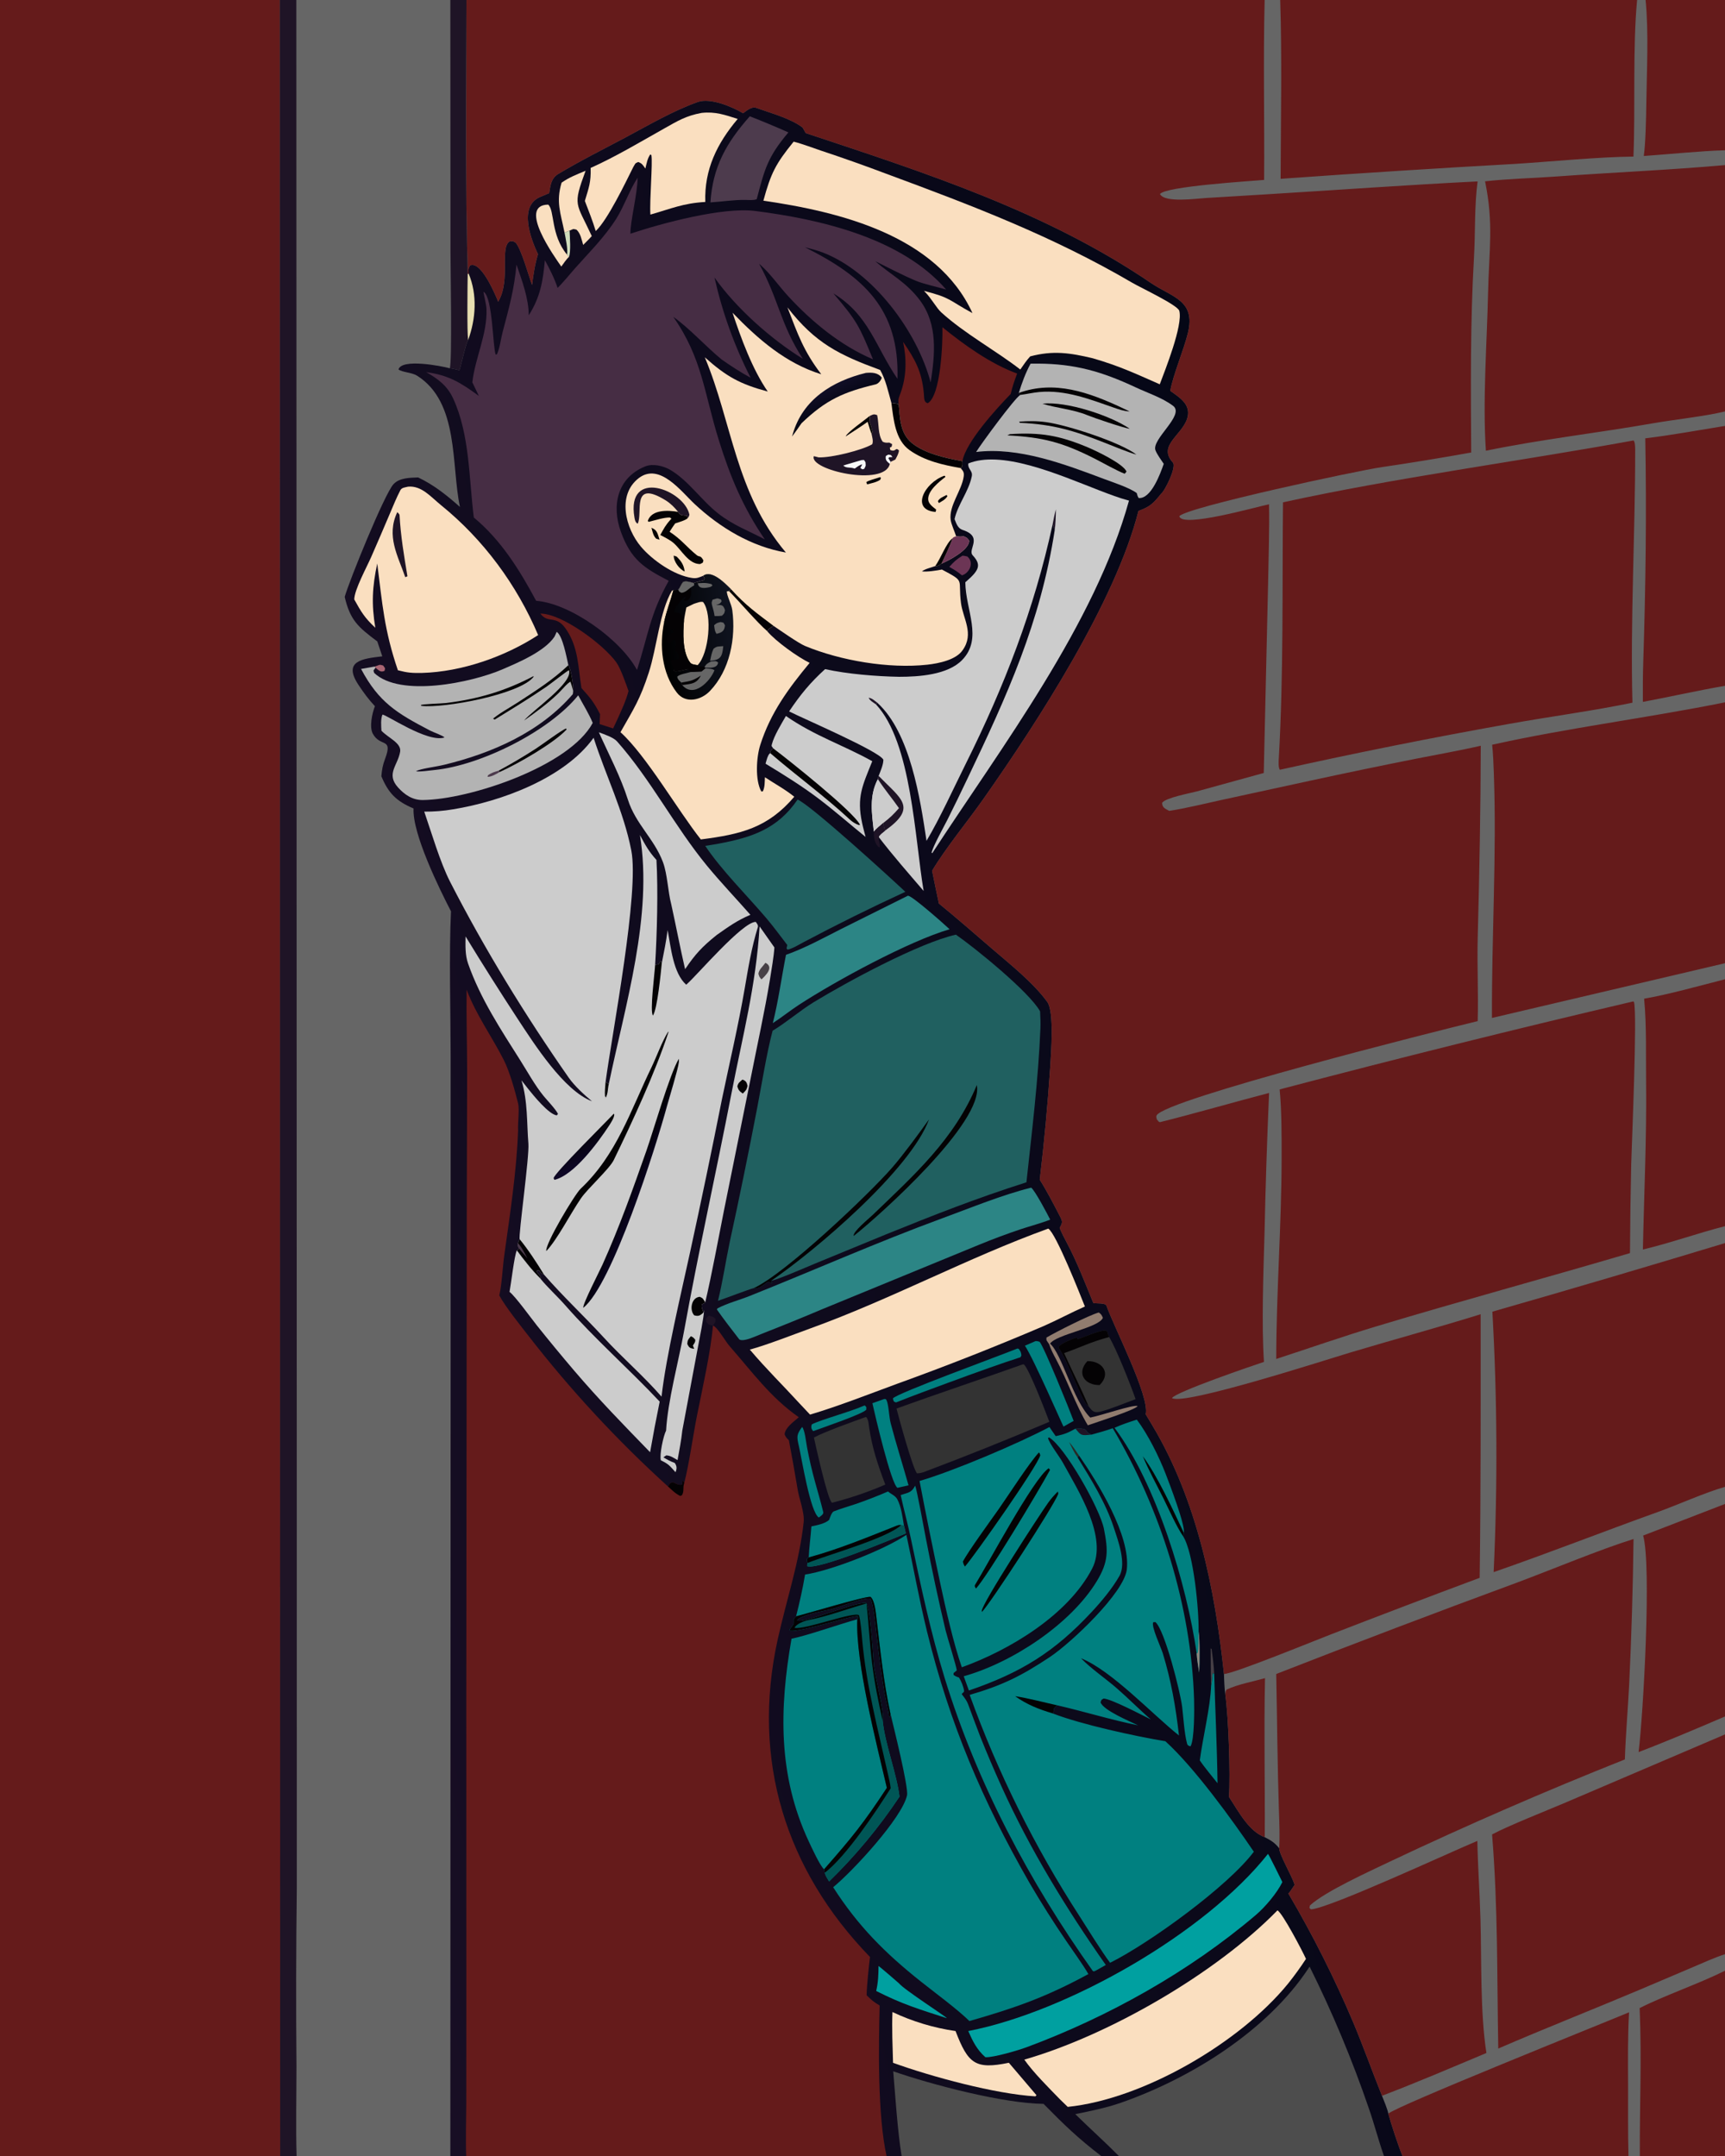 <?xml version="1.0" encoding="UTF-8" standalone="no"?>
<svg
   width="1024"
   height="1280"
   viewBox="0 0 1024 1280"
   version="1.1"
   id="svg359"
   sodipodi:docname="emo-woman.svg"
   inkscape:version="1.2 (dc2aedaf03, 2022-05-15)"
   xmlns:inkscape="http://www.inkscape.org/namespaces/inkscape"
   xmlns:sodipodi="http://sodipodi.sourceforge.net/DTD/sodipodi-0.dtd"
   xmlns="http://www.w3.org/2000/svg"
   xmlns:svg="http://www.w3.org/2000/svg"
   xmlns:rdf="http://www.w3.org/1999/02/22-rdf-syntax-ns#"
   xmlns:cc="http://creativecommons.org/ns#"
   xmlns:dc="http://purl.org/dc/elements/1.1/">
  <title
     id="title5506">Emo Woman</title>
  <sodipodi:namedview
     id="namedview361"
     pagecolor="#ffffff"
     bordercolor="#000000"
     borderopacity="0.25"
     inkscape:showpageshadow="2"
     inkscape:pageopacity="0.0"
     inkscape:pagecheckerboard="0"
     inkscape:deskcolor="#d1d1d1"
     showgrid="false"
     inkscape:zoom="0.46332874"
     inkscape:cx="997.13219"
     inkscape:cy="394.96795"
     inkscape:window-width="1920"
     inkscape:window-height="1009"
     inkscape:window-x="1912"
     inkscape:window-y="-8"
     inkscape:window-maximized="1"
     inkscape:current-layer="svg359" />
  <defs
     id="defs7">
    <linearGradient
       id="gradient_0"
       gradientUnits="userSpaceOnUse"
       x1="805.537"
       y1="627.523"
       x2="153.717"
       y2="776.336">
      <stop
         offset="0"
         stop-color="#050716"
         id="stop2" />
      <stop
         offset="1"
         stop-color="#180E24"
         id="stop4" />
    </linearGradient>
  </defs>
  <path
     fill="url(#gradient_0)"
     d="M0 0L166.191 0L175.911 0L267.331 0L276.902 0L750.728 0L759.955 0L971.823 0L976.854 0L1024 0L1024 89.226L1024 98.018L1024 244.279L1024 252.863L1024 407.173L1024 416.975L1024 571.851L1024 581.383L1024 727.979L1024 738.013L1024 882.728L1024 892.892L1024 1019.06L1024 1029.71L1024 1160.21L1024 1170.01L1024 1280L973.443 1280L966.703 1280L832.576 1280L821.562 1280L664.179 1280L653.693 1280L535.224 1280L526.285 1280L276.743 1280L267.33 1280L176.058 1280L166.305 1280L0 1280L0 0Z"
     id="path9" />
  <path
     fill="#835066"
     d="M276.902 0L750.728 0L759.955 0L971.823 0L976.854 0L1024 0L1024 89.226L1024 98.018L1024 244.279L1024 252.863L1024 407.173L1024 416.975L1024 571.851L1024 581.383L1024 727.979L1024 738.013L1024 882.728L1024 892.892L1024 1019.06L1024 1029.71L1024 1160.21L1024 1170.01L1024 1280L973.443 1280L966.703 1280L832.576 1280C830.192 1274.49 825.669 1260.51 824.127 1254.86C823.709 1252.28 821.43 1246.93 820.377 1244.24C814.553 1229.76 809.293 1214.92 803.258 1200.55C792.128 1174.29 779.292 1148.79 764.832 1124.21C766.099 1122.77 767.444 1120.62 768.542 1118.99C766.685 1113.2 759.558 1101.35 759.345 1097.3C756.802 1094.05 754.363 1092.53 750.781 1090.75C741.167 1087.08 735.392 1075.66 729.56 1066.84C730.467 1053.04 729.28 1020.12 727.385 1006.06C726.895 1003.4 726.632 996.708 726.577 993.831C721.238 943.382 710.499 890.473 684.158 846.417C682.806 844.157 681.457 841.896 680.102 839.638C682.701 829.203 660.941 787.155 656.817 775.159C656.222 773.426 650.81 773.973 649.019 773.586C644.01 761.472 639.438 749.366 633.275 737.772C631.82 735.035 630.177 731.906 629.045 729.04C630.541 726.157 630.956 725.506 629.426 722.546C625.635 715.21 621.608 707.366 617.224 700.394C619.865 678.145 621.934 655.832 623.429 633.477C623.896 625.488 625.874 600.647 621.706 594.867C613.49 583.469 599.495 572.383 588.728 563.109C578.462 554.267 567.857 544.977 557.344 536.424C555.955 529.941 554.612 523.449 553.314 516.948C561.478 503.312 574.34 487.748 583.781 474.317C615.779 428.791 662.117 357.319 675.823 303.317C682.49 300.976 684.678 298.854 689.253 293.131C691.603 291.332 698.541 277.116 696.249 274.612C686.439 263.896 703.69 257.601 705.191 246.45C706.101 239.69 700.149 235.891 694.699 232.06C696.359 222.536 702.746 207.723 705.211 197.547C709.898 178.2 695.724 176.513 683.18 167.973C620.907 125.576 549.114 102.544 478.303 79.022C478.002 78.648 476.599 75.827 476.456 75.719C469.125 70.188 457.639 67.194 448.891 64.021C446.209 63.048 443.06 65.832 441.112 67.231C434.824 63.468 421.895 57.938 414.342 60.504C399.454 65.816 385.548 74.013 371.583 81.456C358.213 88.583 344.323 95.499 331.354 103.305C327.096 105.867 326.721 110.215 326.015 114.671C324.122 115.428 322.244 116.222 320.382 117.054C307.713 122.838 315.193 142.025 319.346 150.95C317.494 156.956 316.645 162.954 315.84 169.149C313.589 162.982 309.697 148.663 306.207 144.129C303.838 142.875 305.06 143.102 302.412 143.405C296.695 147.282 303.006 165.948 296.162 178.312L295.725 179.093C295.43 178.343 295.122 177.599 294.799 176.861C293.016 172.73 285.156 154.742 279.033 157.604C277.873 159.556 278.087 160.051 278.19 162.446L277.656 162.719C276.139 109.589 276.684 53.289 276.902 0Z"
     id="path11"
     style="fill:#666666" />
  <path
     id="path13"
     style="fill:#651b1b;fill-opacity:1"
     d="M 276.902 0 C 276.684 53.289 276.139 109.589 277.656 162.719 L 278.189 162.445 C 278.086 160.05 277.873 159.555 279.033 157.604 C 285.156 154.742 293.016 172.73 294.799 176.861 C 295.122 177.599 295.43 178.344 295.725 179.094 L 296.162 178.312 C 303.006 165.949 296.695 147.281 302.412 143.404 C 305.06 143.101 303.838 142.875 306.207 144.129 C 309.697 148.663 313.589 162.981 315.84 169.148 C 316.645 162.953 317.494 156.955 319.346 150.949 C 315.193 142.024 307.714 122.839 320.383 117.055 C 322.245 116.223 324.123 115.429 326.016 114.672 C 326.722 110.216 327.096 105.867 331.354 103.305 C 344.322 95.498 358.212 88.584 371.582 81.457 C 385.547 74.014 399.454 65.816 414.342 60.504 C 421.895 57.938 434.823 63.467 441.111 67.23 C 443.059 65.831 446.209 63.048 448.891 64.021 C 457.639 67.194 469.124 70.188 476.455 75.719 C 476.598 75.827 478.002 78.649 478.303 79.023 C 549.113 102.545 620.907 125.576 683.18 167.973 C 695.724 176.513 709.898 178.2 705.211 197.547 C 702.746 207.723 696.359 222.537 694.699 232.061 C 700.149 235.892 706.101 239.689 705.191 246.449 C 703.69 257.6 686.438 263.895 696.248 274.611 C 698.54 277.115 691.604 291.332 689.254 293.131 C 684.679 298.854 682.489 300.975 675.822 303.316 C 662.116 357.318 615.779 428.791 583.781 474.316 C 574.34 487.747 561.478 503.311 553.314 516.947 C 554.612 523.448 555.955 529.941 557.344 536.424 C 567.857 544.977 578.463 554.267 588.729 563.109 C 599.495 572.383 613.489 583.469 621.705 594.867 C 625.873 600.647 623.897 625.488 623.43 633.477 C 621.935 655.831 619.866 678.146 617.225 700.395 C 621.609 707.366 625.635 715.211 629.426 722.547 C 630.956 725.507 630.541 726.156 629.045 729.039 C 630.177 731.905 631.82 735.035 633.275 737.771 C 639.438 749.365 644.011 761.472 649.02 773.586 C 650.811 773.973 656.221 773.425 656.816 775.158 C 660.94 787.154 682.701 829.204 680.102 839.639 C 681.457 841.897 682.806 844.158 684.158 846.418 C 710.499 890.474 721.237 943.381 726.576 993.83 C 731.845 993.894 780.618 973.952 790.115 970.299 C 819.462 958.932 848.881 947.747 878.367 936.746 C 879.091 883.997 878.946 832.993 878.934 780.26 C 854.274 787.934 826.212 795.6 801.379 803.033 C 787.357 807.229 702.937 834.55 695.723 830.033 C 697.839 826.38 744.77 810.353 750.326 808.549 C 748.818 786.918 749.993 754.977 750.635 732.766 C 751.228 704.793 752.134 676.828 753.357 648.875 C 735.043 653.634 707.742 661.469 688.768 666.17 C 687.966 666.369 687.535 665.472 686.723 664.578 C 686.548 663.708 686.149 662.986 686.615 662.164 C 692.023 652.612 853.026 612.044 877.195 606.232 C 877.666 589.861 876.783 572.822 877.211 556.492 C 878.205 518.533 878.942 480.71 879.012 442.736 C 866.83 445.559 852.813 448.004 840.439 450.475 C 819.487 454.642 798.569 458.989 777.691 463.514 L 724.695 475.029 C 715.182 477.111 703.562 479.977 694.066 481.398 C 691.74 480.15 689.84 479.465 689.863 476.621 C 691.975 473.596 706.123 471.015 710.48 469.846 L 750.199 458.914 L 752.785 345.625 C 753.033 330.641 753.633 314.272 753.33 299.395 C 746.22 300.788 701.169 313.744 700.104 306.441 C 704.536 301.157 805.182 279.502 820.439 277.309 C 834.273 275.321 858.583 271.362 873.336 268.645 C 873.083 229.895 872.761 191.481 874.992 152.783 C 875.84 138.081 875.174 122.273 877.146 107.701 C 835.831 109.746 793.205 112.853 751.773 115.371 L 715.732 117.561 C 710.15 117.897 691.364 120.57 688.578 115.205 C 691.932 110.608 742.003 107.563 750.412 106.822 C 750.693 71.732 749.832 34.651 750.729 0 L 276.902 0 z M 759.955 0 C 761.057 34.046 760.316 71.863 760.201 106.162 C 806.679 102.846 853.183 99.887 899.707 97.285 C 920.609 95.967 949.43 93.124 969.645 92.973 C 970.861 63.979 969.137 28.339 971.822 0 L 759.955 0 z M 976.854 0 C 978.764 18.904 977.555 42.098 977.297 61.291 C 977.187 69.48 976.886 84.896 975.793 92.615 C 990.455 91.609 1009.64 89.578 1024 89.227 L 1024 0 L 976.854 0 z M 1024 98.018 C 990.872 100.954 957.224 102.364 924.045 104.775 C 910.537 105.757 894.849 106.174 881.564 107.641 C 886.781 132.979 883.904 148.402 883.342 174.072 C 882.695 203.652 880.049 238.313 882.068 267.605 C 914.304 260.909 948.678 257.015 981.254 251.305 C 994.001 249.071 1011.77 247.229 1024 244.279 L 1024 98.018 z M 559.453 194.291 C 559.634 203.626 558.494 234.778 550.76 239.391 C 548.308 238.775 548.671 236.418 548.418 233.596 C 547.252 220.637 543.229 213.306 536.088 202.971 C 538.266 213.066 538.14 223.565 534.588 233.354 C 533.634 235.982 532.944 237.148 533.49 239.982 C 534.252 248.446 534.252 257.243 541.389 263.08 C 549.009 269.312 561.893 272.109 571.312 273.805 C 573.335 262.413 591.717 242.409 599.975 233.896 C 601.077 229.193 602.108 226.347 603.793 221.779 C 587.932 215.965 572.519 204.869 559.453 194.291 z M 1024 252.863 C 1008.93 255.278 991.659 258.459 976.672 260.232 C 977.5 304.616 976.906 348.663 975.471 393.006 C 975.215 400.892 975.2 408.812 975.238 416.703 C 991.28 413.744 1008.12 409.863 1024 407.174 L 1024 252.863 z M 969.729 261.494 C 901.493 273.944 828.444 283.583 761.611 298.23 C 761.102 348.982 762.005 399.453 759.121 450.26 C 759.023 451.973 758.764 455.706 759.76 457.004 C 804.695 447.014 849.835 437.974 895.15 429.889 C 918.75 425.628 946.252 421.945 969.049 417.189 C 967.755 367.256 970.735 317.013 970.68 267.045 C 970.678 265.586 970.684 262.534 969.729 261.494 z M 320.785 364.275 C 325.311 370.543 329.955 364.774 335.898 373.361 C 343.415 384.221 343.147 395.922 345.156 408.482 C 350.515 414.4 352.483 416.8 356.207 423.992 L 355.932 429.887 L 363.969 432.461 L 366.502 427.072 C 369.098 421.286 371.46 416.375 373.115 410.246 C 371.5 405.782 368.437 396.826 365.902 393.293 C 358.183 382.535 333.534 364.259 320.785 364.275 z M 1024 416.975 C 978.874 426.096 930.125 432.243 885.775 442.146 C 886.366 447.904 886.581 453.615 886.787 459.393 C 888.516 507.851 885.429 555.842 885.662 604.354 L 1024 571.852 L 1024 416.975 z M 1024 581.383 C 1010.37 584.854 989.705 590.628 975.988 592.906 C 977.523 609.071 976.971 625.756 977.158 641.986 C 977.542 675.316 975.95 708.557 975.256 741.824 C 991.619 737.965 1007.9 732.069 1024 727.979 L 1024 581.383 z M 969.549 594.523 C 899.338 610.986 829.353 628.407 759.619 646.783 C 760.859 658.848 760.818 675.722 760.793 687.889 C 760.711 727.864 757.669 766.645 757.6 806.811 C 776.919 800.475 797.129 793.455 816.479 787.615 C 866.636 772.48 917.321 758.793 967.592 743.961 C 967.688 726.39 967.929 708.818 968.318 691.25 C 968.658 679.225 972.004 601.784 969.971 594.867 L 969.549 594.523 z M 1024 738.014 C 978.071 751.932 932.038 765.506 885.908 778.74 C 888.815 830.229 889.067 881.836 886.664 933.352 C 919.372 922.027 951.854 909.251 984.436 897.547 C 996.402 893.249 1012.1 886.122 1024 882.729 L 1024 738.014 z M 1024 892.893 L 975.404 911.654 C 980.469 929.565 975.501 1017.209 972.713 1040.199 C 989.709 1033.719 1007.27 1026.22 1024 1019.061 L 1024 892.893 z M 969.701 913.697 C 949.789 919.911 921.145 931.876 900.699 939.51 C 852.822 957.15 805.118 975.259 757.596 993.836 C 758.149 1021.201 758.313 1048.55 759.229 1075.9 C 759.464 1082.92 759.774 1090.301 759.346 1097.301 C 759.559 1101.351 766.686 1113.2 768.543 1118.99 C 767.445 1120.62 766.099 1122.771 764.832 1124.211 C 779.292 1148.791 792.128 1174.291 803.258 1200.551 C 809.293 1214.921 814.553 1229.76 820.377 1244.24 C 840.743 1236.53 862.197 1227.29 882.373 1218.84 C 878.625 1194.74 879.545 1164.109 878.84 1139.369 C 878.397 1123.83 877.289 1108.38 876.988 1092.93 C 862.053 1099.11 788.758 1133.16 778.162 1133.561 L 777.312 1132.721 L 777.6 1131.26 C 786.654 1122.92 812.905 1111.031 825.037 1105.23 C 870.891 1083.541 917.42 1063.311 964.553 1044.561 C 965.009 1030.431 966.371 1014.67 967.104 1000.35 C 968.488 971.485 969.355 942.595 969.701 913.697 z M 750.941 996.297 C 744.522 998.153 734.395 1000.079 728.34 1003.029 C 727.479 1003.449 727.576 1004.79 727.385 1006.061 C 729.28 1020.12 730.468 1053.04 729.561 1066.84 C 735.393 1075.66 741.167 1087.08 750.781 1090.75 C 751 1059.06 750.249 1028.11 750.941 996.297 z M 1024 1029.711 L 929.131 1070.25 C 918.202 1074.92 895.354 1083.93 885.73 1089.09 C 889.283 1132.95 888.602 1172.421 889.408 1216.211 C 917.296 1204.131 945.483 1193.069 973.402 1181.279 L 1004.67 1167.99 C 1009.97 1165.73 1018.68 1161.801 1024 1160.211 L 1024 1029.711 z M 1024 1170.01 C 1008.03 1177.93 988.277 1184.61 973.332 1192.189 C 974.645 1223.229 973.266 1249.84 973.443 1280 L 1024 1280 L 1024 1170.01 z M 967.059 1194.68 C 950.156 1201.77 829.141 1250.229 824.127 1254.859 C 825.669 1260.509 830.192 1274.49 832.576 1280 L 966.703 1280 C 966.315 1266.04 966.537 1251.5 966.473 1237.51 C 966.409 1223.47 966.225 1208.63 967.059 1194.68 z " />
  <path
     fill="#E7DEB0"
     d="M0 0L166.191 0L166.305 1280L0 1280L0 0Z"
     id="path45"
     style="fill:#651b1b;fill-opacity:1" />
  <path
     fill="#A96573"
     d="M166.191 0L175.911 0L267.331 0L276.902 0C276.684 53.289 276.139 109.589 277.656 162.719C277.543 168.953 277.2 196.819 277.891 201.908C276.484 204.1 273.954 215.982 272.712 219.814C271.298 219.494 268.308 218.722 267.005 218.646C261.977 217.278 238.386 212.679 236.553 219.363C239.063 221.122 244.45 221.068 247.594 223.051C272.688 238.883 267.746 276.06 273.031 300.97C265.312 294.125 257.624 287.906 248.208 283.449C243.354 283.647 237.187 283.595 233.594 287.446C228.271 293.153 207.211 345.052 204.626 354.376C207.829 368.179 212.586 372.294 223.967 380.807L226.938 389.654C215.325 391.058 203.175 392.24 212.914 406.793C216.055 411.487 218.635 415.066 222.561 419.263C220.868 423.574 219.163 431.669 221.318 435.61C225.841 443.882 233.452 437.573 228.565 450.608C227.17 454.329 226.744 456.774 226.387 460.868C230.603 470.992 235.314 475.665 245.498 479.995C244.707 494.909 260.838 527.772 267.716 541.036C266.519 566.19 267.48 601.111 267.519 626.983L267.517 783.921L267.33 1280L176.058 1280L166.305 1280L166.191 0Z"
     id="path47"
     style="fill:#666666;fill-opacity:1" />
  <path
     fill="#1F1426"
     d="M166.191 0L175.911 0L176.174 904.654L176.189 1121.46C175.751 1156.46 175.686 1191.46 175.994 1226.46C175.995 1244.24 175.562 1262.26 176.058 1280L166.305 1280L166.191 0Z"
     id="path49" />
  <path
     fill="#1F1426"
     d="M267.331 0L276.902 0C276.684 53.289 276.139 109.589 277.656 162.719C277.543 168.953 277.2 196.819 277.891 201.908C276.484 204.1 273.954 215.982 272.712 219.814C271.298 219.494 268.308 218.722 267.005 218.646C268.456 214.789 267.431 159.332 267.424 150.222L267.331 0Z"
     id="path51" />
  <path
     fill="#E7DEB0"
     d="M276.743 1280C276.372 1270.58 276.76 1258.39 276.787 1248.79L276.83 1190.59L276.805 1006.8L277.082 716.175L277.308 635.912C277.271 619.891 276.77 603.528 276.983 587.56C282.894 603.081 291.824 614.989 299.166 629.531C302.511 636.155 305.799 647.848 307.573 655.133C308.451 658.74 307.284 666.956 307.551 671.053C306.672 695.693 302.709 720.955 299.33 745.388C298.332 752.605 297.921 762.602 296.387 769.056C299.542 775.167 309.243 787.369 313.804 793.188C338.72 825.287 366.383 855.157 396.478 882.463C398.228 880.19 397.473 880.433 399.637 880.078C401.76 881.051 402.821 881.844 405.009 881.383L405.111 879.083L405.457 878.921L405.349 879.442L406.081 879.757L406.162 880.528C408.909 870.043 411.472 851.817 413.78 840.271C416.882 824.748 421.983 802.281 423.215 786.973C425.924 787.91 430.646 796.38 432.961 799.019C446.387 814.318 457.295 829.609 474.196 841.408C470.929 844.28 466.161 847.478 465.76 851.549C466.581 853.441 466.798 853.546 468.301 855.035C470.081 864.433 471.777 874.003 473.358 883.415C474.176 889.445 477.704 897.808 477.08 903.673C474.543 927.492 466.643 950.487 461.545 973.867C446.078 1044.79 466.173 1109.97 516.449 1161.85C515.692 1168.1 514.585 1178.4 514.455 1184.58C517.577 1187.63 518.459 1188.37 522.185 1190.66C521.536 1215.22 520.934 1255.95 526.285 1280L276.743 1280Z"
     id="path53"
     style="fill:#651b1b;fill-opacity:1" />
  <path
     fill="#040204"
     d="M396.478 882.463C398.228 880.19 397.473 880.433 399.637 880.078C401.76 881.051 402.821 881.844 405.009 881.383L405.111 879.083L405.457 878.921L405.349 879.442L406.081 879.757L406.162 880.528C405.14 883.903 406.322 884.835 404.851 887.69L403.81 888.137C400.981 886.811 398.837 884.575 396.478 882.463Z"
     id="path55" />
  <path
     id="path57"
     d="M 777.408 1167.561 L 776.723 1168.6 C 752.268 1205.67 706.66 1234.049 665.201 1248.449 C 656.608 1251.439 647.208 1253.33 638.312 1255.16 C 646.778 1263.46 655.998 1271.75 664.18 1280 L 821.562 1280 C 818.5 1271.45 815.837 1261.07 812.645 1251.93 C 802.774 1223.06 791.001 1194.87 777.408 1167.561 z M 530.236 1229.711 C 531.573 1245.421 532.753 1264.68 535.225 1280 L 653.693 1280 C 639.815 1269.35 631.61 1261.381 619.488 1249.051 C 595.52 1248.801 552.818 1237.591 530.236 1229.711 z "
     style="fill:#4d4d4d" />
  <path
     fill="#E7DEB0"
     d="M278.19 162.446C283.465 174.935 282.483 189.372 277.891 201.908C277.2 196.819 277.543 168.953 277.656 162.719L278.19 162.446Z"
     id="path61" />
  <path
     fill="#1F1426"
     d="M420.786 781.126C422.731 781.587 423.416 781.549 424.7 783.071C424.725 785.178 424.596 784.94 423.215 786.973C420.232 786.272 421.266 786.878 419.209 784.796C418.984 782.789 418.986 782.467 420.786 781.126Z"
     id="path63" />
  <path
     id="path65"
     d="M 590.975 272.84 C 585.057 272.588 579.579 273.235 574.83 275.146 C 574.354 278.553 577.547 279.4 576.883 282.729 C 575.08 291.772 568.593 299.425 566.646 308.174 C 567.653 310.664 568.516 313.667 571.404 314.605 C 584.015 318.703 574.142 326.125 577.434 329.703 C 582.578 335.293 581.477 338.373 573.555 345.24 L 573.041 345.68 C 573.147 362.164 583.655 378.969 571.145 391.85 C 562.55 400.701 545.363 401.81 533.738 401.814 C 520.193 401.561 503.051 400.187 489.801 397.258 C 480.977 405.247 475.086 412.446 468.443 422.359 C 477.004 426.705 522.335 446.183 524.387 451.07 C 524.385 454.011 522.679 457.778 521.58 460.656 L 521.121 462.531 C 515.8 472.691 517.538 482.857 518.744 493.781 C 520.175 491.965 522.518 490.142 524.32 488.602 C 524.624 490.328 524.713 491.546 525.369 493.16 C 523.749 494.446 523.035 494.943 521.715 496.504 L 521.693 497.037 C 530.365 508.325 539.068 518.169 548.293 528.957 C 542.939 497.313 541.196 440.976 520.031 418.223 L 520.762 417.189 C 540.408 435.052 546.275 474.321 550.004 499.211 C 558.205 485.37 566.027 468.051 573.27 453.518 C 596.154 407.599 613.933 361.701 624.85 311.359 C 625.408 312.571 625.901 313.434 626.102 314.762 C 617.591 369.718 597.812 412.971 574.326 462.205 C 570.416 470.464 566.414 478.68 562.322 486.85 C 560.097 491.235 554.069 501.978 552.992 506.197 L 553.418 506.52 C 594.59 443.339 649.85 370.73 670.199 297.199 L 669.281 296.957 C 650.526 291.889 616.617 273.929 590.975 272.84 z M 352.379 438.008 C 335.095 462.093 297.377 475.852 269.002 480.475 C 263.334 481.452 257.589 481.916 251.838 481.861 C 256.123 494.273 261.262 511.934 267.16 523.453 C 287.62 563.411 311.895 602.989 337.588 639.775 C 341.05 644.731 346.824 650.013 351.4 653.812 C 334.683 647.446 317.187 619.886 307.41 605.053 C 296.808 588.852 286.461 572.484 276.373 555.957 C 276.303 561.357 276.051 566.885 277.871 572.082 C 285.153 592.876 297.216 611.11 308.91 629.615 C 313.354 636.647 317.376 644.087 322.645 650.623 C 324.145 652.484 330.037 658.683 331.23 661.328 C 330.999 661.614 330.769 661.902 330.539 662.188 C 325.809 661.658 316.715 650.426 313.666 646.615 C 312.282 644.881 310.91 643.14 309.547 641.389 C 313.388 653.874 312.66 666.958 313.67 678.969 C 314.313 686.62 307.652 733.613 308.492 735.738 L 307.441 738.016 C 307.172 739.726 307.371 739.782 308.131 741.312 L 306.789 742.357 C 311.213 748.289 315.607 753.952 320.865 759.189 L 321.072 758.863 C 320.766 757.356 319.508 756.121 318.477 754.807 L 319.025 754.17 C 322.385 754.651 318.444 754.579 322.91 756.689 C 333.627 769.106 347.155 781.792 358.453 794.131 C 369.389 806.074 381.846 816.697 392.705 829.168 C 395.408 805.01 404.368 767.785 409.658 743.377 C 416.26 713.121 422.575 682.804 428.6 652.428 C 433.138 630.68 438.247 609.02 442.029 587.109 C 444.181 574.64 446.131 562.498 449.889 550.4 C 450.233 549.294 449.241 548.144 448.629 547.32 C 440.796 547.235 413.601 579.166 407.91 584.096 L 407.32 584.6 C 399.603 577.665 398.299 562.613 396.318 552.188 C 395.397 559.178 394.237 564.81 392.871 571.707 L 392.297 570.389 L 390.926 572.477 L 388.9 572.869 C 390.014 554.53 390.724 528.727 389.688 510.551 C 385.041 505.373 383.191 501.884 379.877 495.742 C 387.734 543.515 370.991 597.135 361.393 643.598 L 359.48 642.355 C 363.55 612.337 379.564 529.586 374.758 504.939 C 370.205 481.598 359.595 460.458 352.379 438.008 z "
     style="fill:#cccccc" />
  <path
     fill="#040204"
     d="M308.492 735.738C313.146 741.283 319.083 750.386 322.91 756.69C318.444 754.58 322.385 754.65 319.025 754.169L318.477 754.807C319.508 756.121 320.766 757.357 321.072 758.864L320.866 759.189C315.608 753.952 311.213 748.29 306.789 742.358L308.13 741.312C307.37 739.781 307.173 739.725 307.442 738.015L308.492 735.738Z"
     id="path67" />
  <path
     fill="#4D3B4D"
     d="M307.442 738.015C309.573 740.176 311.579 744.319 313.108 747.128L308.13 741.312C307.37 739.781 307.173 739.725 307.442 738.015Z"
     id="path69" />
  <path
     fill="#040204"
     d="M388.901 572.869L390.926 572.477L392.296 570.388L392.871 571.708C392.294 577.378 390.237 598.943 387.628 602.9C385.621 600.785 388.67 577.516 388.901 572.869Z"
     id="path71" />
  <path
     fill="#040204"
     d="M359.48 642.356L361.393 643.597C360.577 647.076 361.134 648.506 359.49 652.026L359.611 651.305L359.147 650.87C358.897 648.334 359.286 644.964 359.48 642.356Z"
     id="path73" />
  <defs
     id="defs80">
    <linearGradient
       id="gradient_1"
       gradientUnits="userSpaceOnUse"
       x1="372.703"
       y1="701.917"
       x2="379.948"
       y2="704.827">
      <stop
         offset="0"
         stop-color="black"
         id="stop75" />
      <stop
         offset="1"
         stop-color="#09031D"
         id="stop77" />
    </linearGradient>
  </defs>
  <path
     fill="url(#gradient_1)"
     d="M402.971 628.589C403.039 629.285 403.039 629.986 402.971 630.682C402.578 634.581 397.08 652.473 395.959 656.609C389.214 681.511 363.415 762.815 346.25 776.438C345.738 774.378 355.765 755.019 357.726 750.662C367.702 728.5 375.753 705.862 383.747 683.111C387.73 671.774 397.55 637.683 402.971 628.589Z"
     id="path82" />
  <path
     fill="#040204"
     d="M396.72 612.356C396.733 612.562 396.746 612.768 396.759 612.974C388.684 637.369 375.477 665.786 364.33 688.727C361.766 694.005 349.025 705.399 344.869 711.444C338.542 720.65 330.789 736.002 324.292 742.75C323.373 738.795 341.16 709.073 344.642 705.784C366.115 685.503 374.222 659.521 386.737 633.659C389.827 627.273 392.884 618.482 396.72 612.356Z"
     id="path84" />
  <defs
     id="defs91">
    <linearGradient
       id="gradient_2"
       gradientUnits="userSpaceOnUse"
       x1="343.137"
       y1="673.641"
       x2="350.976"
       y2="687.322">
      <stop
         offset="0"
         stop-color="#040303"
         id="stop86" />
      <stop
         offset="1"
         stop-color="#0D0625"
         id="stop88" />
    </linearGradient>
  </defs>
  <path
     fill="url(#gradient_2)"
     d="M364.348 661.201L364.629 661.674C364.683 663.453 362.623 666.668 361.616 668.201C354.949 678.357 340.859 697.627 329.131 700.475L328.627 699.477C329.09 696.449 360.305 665.599 364.348 661.201Z"
     id="path93" />
  <path
     fill="#4D3B4D"
     d="M378.519 105.505C378.377 115.382 374.058 131.679 374.241 138.751C393.163 132.448 429.027 122.822 448.261 125.254C487 130.151 535.159 141.322 561.649 171.886C556.691 170.432 548.372 168.644 543.84 166.757C535.956 163.474 527.286 158.883 519.538 155.062C528.917 163.248 538.073 167.529 546.138 178.354C556.809 192.677 555.038 210.363 552.459 227.07C544.512 196.788 518.113 161.227 488.328 149.874C485.038 148.62 481.281 147.651 477.85 146.81C512.641 164.18 534.026 183.553 532.747 224.894C519.616 205.689 515.828 187.024 494.714 174.179C508.832 190.729 510.044 193.417 518.225 213.327C499.102 205.228 481.957 191.118 467.941 175.907C462.488 169.989 457.346 162.504 451.36 157.233L450.612 156.585C462.339 177.841 463.111 192.273 476.589 213.017C457.699 201.377 436.939 182.89 424.133 164.749C428.766 185.402 435.969 205.392 445.575 224.253C439.313 220.853 434.224 217.493 428.406 213.442C418.845 205.609 409.465 195.029 399.665 188.092C416.873 212.659 417.988 233.353 426.712 261.337C433.534 283.219 441.047 301.165 454.008 320.242C444.269 315.043 435.372 311.925 426.405 304.908C416.176 296.903 408.833 285.444 397.831 278.921C393.774 276.605 387.576 275.077 383.097 276.875C366.341 283.599 362.957 300.265 368.567 315.708C374.656 332.47 382.459 337.281 396.972 344.822C385.844 364.801 384.903 376.559 378.14 397.795C368.487 379.68 338.365 358.173 318.265 356.699C308.487 338.451 297.403 320.573 281.265 307.245C278.373 284.301 278.902 258.068 269.028 236.628C265.52 229.01 260.109 225.001 253.032 220.941C266.369 222.749 273.423 227.145 284.249 235.044C283.013 232.373 281.663 229.657 280.383 226.997C282.081 212.277 289.391 198.236 288.781 183.364C288.679 180.897 287.454 176.189 286.98 173.316L287.224 173.35C292.489 176.885 292.514 206.195 294.249 210.537L294.967 210.373C296.771 206.515 297.267 201.318 298.383 197.088C302.129 182.892 305.297 171.711 306.588 157.079C309.829 166.475 313.907 177.308 313.866 187.206C320.678 176.521 322.324 167.011 323.443 154.502C326.068 159.117 329.401 165.885 330.986 170.926C333.69 168.403 338.39 162.665 341.043 159.641C349.601 149.963 358.875 140.863 365.809 129.891C370.521 122.434 373.712 112.703 378.519 105.505Z"
     id="path95"
     style="fill:#462d44;fill-opacity:1" />
  <path
     id="path97"
     style="fill:#008080"
     d="M 603.967 800.602 C 594.694 804.441 532.157 827.208 530.047 830.227 C 530.685 832.325 530.054 831.673 531.607 832.57 L 532.205 832.508 C 542.127 828.523 552.18 824.875 562.207 821.164 C 570.647 818.041 579.1 814.959 587.586 811.965 C 593.631 809.833 599.688 807.721 605.797 805.781 C 605.975 805.422 606.153 805.064 606.33 804.705 C 606.038 802.553 606.004 802.658 604.777 800.811 L 603.967 800.602 z M 513.305 834.381 C 504.329 838.325 487.476 842.783 481.934 845.621 C 481.351 847.152 481.52 848.395 482.758 849.641 C 488.28 847.597 511.837 839.622 514.225 836.953 C 514.255 834.925 514.61 835.735 513.305 834.381 z M 674.846 842.83 C 669.859 844.423 666.435 845.533 661.596 847.676 C 686.457 880.93 704.506 940.691 710.371 981.59 C 710.541 985.061 711.315 989.415 711.842 992.932 C 712.173 987.619 712.287 973.569 711.52 968.633 C 711.759 956.363 708.678 922.315 702.352 912.102 L 702.701 909.984 C 703.936 906.117 693.884 879.982 691.918 874.912 C 687.96 864.703 681.429 851.566 674.846 842.83 z M 622.982 847.229 C 604.547 856.985 566.04 873.366 545.859 879.252 C 549.731 899.524 553.827 919.753 558.146 939.934 C 561.323 954.794 565.938 975.404 570.953 989.863 C 599.261 979.673 634.044 958.83 648.322 931.262 C 657.929 912.715 639.826 884.662 631.006 868.49 C 628.9 864.627 623.214 857.49 622.111 853.805 L 622.689 853.363 C 632.056 858.73 652.942 895.668 655.314 907.648 C 657.829 920.345 658.149 927.103 651.107 938.705 C 635.465 964.474 600.512 987.237 572.098 995.18 L 575.162 1003.65 C 605.929 993.099 625.799 980.966 648.217 956.824 C 653.932 950.67 660.431 942.893 664.553 935.557 C 668.73 928.122 663.74 914.739 661.16 906.869 C 656.288 892.005 647.886 878.632 639.713 865.299 L 640.492 864.076 C 651.416 879.848 671.208 911.525 668.902 931.771 C 667.319 945.659 635.809 975.385 623.256 983.738 C 606.435 994.932 595.131 1000.56 575.621 1006.25 C 592.273 1052.32 614.118 1096.341 640.73 1137.471 C 645.083 1144.311 654.296 1159.139 658.979 1165.289 C 682.518 1153.549 728.973 1119.839 744.301 1099.359 C 731.339 1080.229 708.947 1049.32 691.799 1033.76 C 674.099 1030.85 641.705 1023.789 624.988 1017.269 C 626.417 1014.21 624.322 1015.23 627.549 1012.42 C 643.776 1016.15 659.099 1020.96 675.59 1024.32 C 670.329 1021.78 655.11 1015.451 653.33 1010.721 C 653.981 1008.781 653.407 1009.53 655.137 1008.4 C 659.932 1008.74 677.875 1018.22 683.162 1020.82 C 676.311 1014.92 669.693 1008.15 662.793 1002.17 C 656.154 996.415 647.693 990.686 641.703 984.494 C 659.75 991.631 684.526 1018.21 699.859 1030.34 C 697.968 1013.44 695.239 997.87 690.258 981.549 C 689.164 977.961 683.282 965.632 684.572 963.105 L 685.871 963.016 C 691.379 967.672 700.67 1004.369 701.764 1013.449 C 702.486 1019.439 703.037 1029.3 704.693 1035.26 C 705.01 1036.4 705.862 1036.531 706.699 1036.811 C 709.097 1033.061 708.988 1014.269 708.834 1009.119 C 707.167 953.415 688.881 895.711 660.561 847.936 C 656.146 849.451 652.442 850.516 647.938 851.738 C 642.892 849.94 647.308 847.689 638.41 848.201 C 633.576 850.842 632.117 851.431 626.691 852.639 L 622.982 847.229 z M 527.129 885.48 C 520.989 888.138 514.754 890.569 508.436 892.771 C 503.951 894.298 499.307 895.585 494.914 897.314 C 493.728 897.781 492.583 901.191 492.213 902.338 C 489.869 904.552 484.886 905.547 481.658 906.219 C 481.28 911.751 480.263 919.58 480.078 924.633 L 479.064 925.367 C 479.062 926.645 478.938 926.776 479.49 927.895 C 479.076 928.819 479.219 928.746 479.166 929.838 C 485.757 932.199 529.808 913.664 537.666 910.422 C 537.56 909.088 536.959 907.062 536.602 905.691 C 535.713 900.628 535.083 894.704 532.674 890.137 C 531.505 887.919 528.99 887.088 527.129 885.48 z M 719.877 993.213 C 719.447 995.615 719.404 998.913 718.957 1000.68 C 718.451 1013.83 714.038 1031.399 712.23 1045.109 C 714.44 1048.539 720.002 1055.219 722.756 1058.699 C 722.442 1036.279 721.396 1015.67 720.771 993.635 L 719.877 993.213 z " />
  <path
     fill="#040204"
     d="M602.61 1007.03C610.068 1008.1 619.87 1010.73 627.549 1012.42C624.322 1015.23 626.418 1014.21 624.989 1017.27C616.581 1014.73 609.824 1012.13 602.61 1007.03Z"
     id="path99" />
  <path
     fill="#1F1426"
     d="M638.411 848.202C647.309 847.69 642.892 849.94 647.938 851.738L646.076 851.905C641.415 852.357 641.366 851.64 638.411 848.202Z"
     id="path101" />
  <path
     fill="#272A26"
     d="M634.641 856.092C636.931 858.702 638.551 861.21 640.493 864.077L639.712 865.299C637.508 862.155 636.328 859.55 634.641 856.092Z"
     id="path103" />
  <path
     fill="#040204"
     d="M622.496 871.714C622.961 872.203 623.415 872.5 623.206 872.887C616.446 885.363 586.563 935.082 579.397 943.092C578.959 942.446 578.312 941.723 578.847 940.861C586.415 928.643 613.558 877.665 622.496 871.714Z"
     id="path105" />
  <path
     fill="#040204"
     d="M616.723 862.316C617.361 863.037 617.195 863.007 617.522 864.021C615.707 870.691 578.759 923.233 572.81 930.057C571.956 928.72 572.004 928.706 571.571 927.16C574.53 921.304 588.349 902.347 592.854 895.945C598.368 888.108 610.907 868.572 616.723 862.316Z"
     id="path107" />
  <path
     fill="#040204"
     d="M627.99 885.479L628.215 886.875C625.931 893.527 587.985 951.879 582.891 956.996C582.86 956.8 582.802 956.607 582.798 956.409C582.708 952.319 616.862 899.623 622.263 892.101C623.991 889.693 625.882 887.558 627.99 885.479Z"
     id="path109" />
  <path
     fill="#E7DEB0"
     d="M567.438 554.9C578.709 562.678 611.018 588.905 617.417 600.419C617.597 603.672 617.749 607.296 617.615 610.539C616.356 641.064 612.584 671.573 609.31 701.925C579.799 711.316 554.455 721.29 525.797 732.905L483.715 750.221C479.577 751.947 461.035 759.983 457.832 760.355L457.983 761.802L458.418 761.386L458.374 761.778L458.106 760.955L457.92 762.185C457.862 761.986 457.883 762.134 457.921 761.647L455.924 760.93C453.168 762.639 450.84 765.486 447.478 764.736C444.703 765.394 430.377 770.9 426.208 772.29C428.817 761.906 430.884 748.392 433.153 737.525C438.947 710.924 444.407 684.251 449.53 657.513C452.131 644 455.201 624.758 458.64 611.929C466.066 607.561 475.186 599.786 483.017 595.009C502.992 582.825 545.635 559.795 567.438 554.9Z"
     id="path111"
     style="fill:#206060;fill-opacity:1" />
  <path
     fill="#040204"
     d="M447.478 764.736C466.163 756.14 515.609 709.274 529.629 693.182C536.098 685.757 545.516 672.956 551.498 664.539C540.628 694.357 483.927 742.567 457.832 760.355L457.983 761.802L458.418 761.386L458.374 761.778L458.106 760.955L457.92 762.185C457.862 761.986 457.883 762.134 457.921 761.647L455.924 760.93C453.168 762.639 450.84 765.486 447.478 764.736Z"
     id="path113" />
  <path
     fill="#040204"
     d="M579.864 644.212C584.189 666.061 522.812 721.042 506.767 733.797C506.18 731.232 515.551 723.702 518.009 721.338C542.774 697.508 566.464 676.358 579.864 644.212Z"
     id="path115" />
  <path
     fill="#FADFC0"
     d="M467.446 182.498C483.97 203.796 498.196 210.726 522.449 219.631C525.767 225.259 527.32 232.781 529.151 239.22C530.721 239.425 531.999 239.487 533.491 239.983C534.253 248.447 534.251 257.243 541.388 263.08C549.008 269.312 561.892 272.108 571.312 273.804C571.312 275.387 571.737 276.896 570.262 277.881C571.614 279.559 572.432 280.235 572.079 282.866C570.953 291.253 563.098 300.297 564.36 308.798C564.745 311.39 566.764 315.746 567.595 318.393L568.558 318.493C569.957 318.629 570.764 318.555 572.146 318.438C573.868 319.266 574.305 319.318 575.263 320.991C575.605 326.334 563.1 332.865 558.87 334.637C557.348 335.644 556.987 336.069 555.151 336.094C552.56 337.03 549.209 337.726 547.28 339.221C550.305 339.639 556.06 338.733 559.134 338.13C573.359 345.72 568.56 343.129 570.456 357.979C571.638 367.237 578.437 376.156 571.488 385.938C567.626 391.762 557.272 393.879 550.464 394.625C527.71 397.122 498.926 392.236 477.873 383.493C473.987 381.879 463.036 374.182 459.197 371.58C457.715 372.503 456.031 373.235 455.475 374.785C449.416 369.619 439.238 357.511 432.723 350.939L433.918 349.79C430.501 346.375 422.452 338.079 417.47 341.828C414.997 342.793 413.688 343.539 410.873 343.14C400.212 341.63 387.278 332.616 380.465 324.539C371.334 313.715 366.047 293.84 379.319 283.745C391.643 274.562 404.385 291.816 412.367 299.256C427.413 313.281 446.036 324.506 466.526 328.03C436.561 292.563 434.623 250.845 418.39 212.127C431.357 223.68 439.285 228.014 455.758 232.463C446.619 219.249 439.92 200.897 434.843 185.65C449.846 201.218 466.363 215.668 487.53 222.205C477.012 208.396 473.639 198.59 467.446 182.498Z"
     id="path117" />
  <path
     fill="#040204"
     d="M529.151 239.22C530.721 239.425 531.999 239.487 533.491 239.983C534.253 248.447 534.251 257.243 541.388 263.08C549.008 269.312 561.892 272.108 571.312 273.804C571.312 275.387 571.737 276.896 570.262 277.881C559.728 276.037 549.041 273.659 540.023 267.304C531.351 261.194 530.442 249.017 529.151 239.22Z"
     id="path119" />
  <path
     fill="#6C3555"
     d="M565.394 319.624C566.119 318.719 566.223 318.957 567.595 318.393L568.558 318.493C569.957 318.629 570.764 318.555 572.146 318.438C573.868 319.266 574.305 319.318 575.263 320.991C575.605 326.334 563.1 332.865 558.87 334.637C560.636 330.998 564.385 323.211 565.394 319.624Z"
     id="path121" />
  <path
     fill="#040204"
     d="M433.918 349.79C442.817 359.541 448.767 363.693 459.197 371.58C457.715 372.503 456.031 373.235 455.475 374.785C449.416 369.619 439.238 357.511 432.723 350.939L433.918 349.79Z"
     id="path123" />
  <path
     fill="#040204"
     d="M565.394 319.624C564.385 323.211 560.636 330.998 558.87 334.637C557.348 335.644 556.987 336.069 555.151 336.094C558.649 331.225 561.625 322.415 565.394 319.624Z"
     id="path125" />
  <path
     fill="#1F1426"
     d="M516.239 246.973C518.503 245.935 518.755 245.73 520.707 246.444C521.844 251.902 521.053 258.08 523.975 262.238C525.588 262.989 526.179 262.834 527.937 262.777L529.586 263.687C529.352 267.19 527.648 263.994 528.507 267.144C532.039 268.679 531.342 265.113 533.66 267.411C533.38 269.54 532.481 270.92 531.502 272.832L528.707 274.188L528.208 275.442C525.026 289.185 480.005 279.02 483.123 270.825C483.874 270.94 485.709 271.525 485.936 271.534C493.686 271.845 511.944 267.217 517.767 263.753C518.554 261.934 517.742 259.478 517.326 257.413L518.013 256.693C517.507 254.532 516.651 251.677 515.921 249.549C516.348 250.795 516.294 247.415 516.239 246.973Z"
     id="path127" />
  <path
     id="path129"
     d="M 527.27 269.906 L 525.863 270.725 C 525.437 273.185 526.396 273.817 528.207 275.441 L 528.707 274.188 L 527.377 272.08 L 527.875 271.432 L 529.807 271.363 C 528.524 269.785 529.33 270.274 527.27 269.906 z M 512.887 273.072 L 511.436 273.162 C 510.148 273.564 501.247 276.092 500.568 276.414 C 502.625 278.197 504.421 277.119 507.383 278.209 C 508.768 277.237 510.287 275.923 511.885 275.727 L 510.705 277.801 L 511.938 278.641 L 513.047 278.326 C 514.176 275.986 513.927 276.992 513.777 274.4 L 512.887 273.072 z "
     style="fill:#f9f9f9" />
  <defs
     id="defs138">
    <linearGradient
       id="gradient_3"
       gradientUnits="userSpaceOnUse"
       x1="498.163"
       y1="241.959"
       x2="492.188"
       y2="230.26">
      <stop
         offset="0"
         stop-color="#040512"
         id="stop133" />
      <stop
         offset="1"
         stop-color="#110E26"
         id="stop135" />
    </linearGradient>
  </defs>
  <path
     fill="url(#gradient_3)"
     d="M513.992 221.388C517.597 221.098 521.125 221.119 523.43 224.217C522.965 225.94 521.419 227.81 519.751 228.21C500.738 232.776 490.335 237.33 475.796 251.287C473.962 254.009 472.133 256.52 470.189 259.163L470.332 258.654L470.581 257.809C476.503 237.051 494.232 226.234 513.992 221.388Z"
     id="path140" />
  <path
     fill="#040204"
     d="M391.973 317.608C394.07 313.793 395.086 311.772 398.003 308.555L398.584 307.923L397.724 307.25C394.332 307.093 388.745 308.928 385.108 309.813L384.518 309.296C386.8 302.332 396.68 302.885 402.515 303.895C404.017 306.263 404.939 305.872 407.727 306.138L408.288 307.563C407.349 308.815 402.604 310.142 400.778 310.762C399.722 312.151 398.471 314.199 397.485 315.704C404.364 320.125 407.605 324.774 413.658 329.635C415.217 330.886 415.768 329.381 417.584 332.752L417.155 334.091L415.575 334.872C408.709 334.899 404.601 326.515 399.842 322.371C397.786 320.579 394.417 318.903 391.973 317.608Z"
     id="path142" />
  <path
     fill="#1F1426"
     d="M402.515 303.895C400.506 301.286 397.93 298.76 395.096 297.018C374.309 284.237 381.847 304.827 378.526 310.941C377.18 310.071 376.92 308.981 376.631 307.301C371.53 277.586 406.365 290.755 409.253 305.619C408.846 306.688 408.968 306.707 408.288 307.563L407.727 306.138C404.939 305.872 404.017 306.263 402.515 303.895Z"
     id="path144" />
  <path
     fill="#040204"
     d="M560.477 282.47L560.978 282.587L561.201 283.149C557.454 286.072 550.799 291.253 550.995 296.469C551.096 299.172 553.767 300.926 555.714 302.523L555.384 303.93C540.435 302.752 548.647 286.709 560.477 282.47Z"
     id="path146" />
  <path
     fill="#040204"
     d="M515.053 250.412C511.015 253.336 506.211 256.348 502.007 259.119C502.924 256.619 513.223 249.538 516.239 246.973C516.294 247.415 516.348 250.795 515.921 249.549C516.651 251.677 517.507 254.532 518.013 256.693L517.326 257.413C516.7 256.054 515.559 252.031 515.053 250.412Z"
     id="path148" />
  <path
     fill="#040204"
     d="M399.964 329.845L401.696 330.453C404.429 333.188 405.939 335.383 406.437 339.287C403.348 338.038 399.77 333.222 399.964 329.845Z"
     id="path150" />
  <path
     fill="#040204"
     d="M522.501 283.269L522.929 283.761L522.521 284.836C520.178 286.384 517.515 286.837 514.756 287.556L514.246 286.282C515.142 285.319 520.496 283.973 522.501 283.269Z"
     id="path152" />
  <path
     fill="#040204"
     d="M386.712 313.339C390.287 314.715 390.359 316.984 391.516 320.428L389.518 319.804C387.734 318.012 387.427 315.846 386.712 313.339Z"
     id="path154" />
  <path
     fill="#040204"
     d="M561.961 293.842L562.389 294.609C561.071 296.683 559.471 297.356 557.34 298.645L556.748 297.5C558.048 295.452 559.564 295.145 561.961 293.842Z"
     id="path156" />
  <path
     id="path158"
     style="fill:#008080"
     d="M 538.037 911.227 C 525.206 919.942 493.607 932.413 477.906 934.807 C 476.621 942.676 474.539 951.895 472.568 959.6 C 475.89 958.78 486.132 955.773 495.945 953.029 C 486.132 955.773 475.89 958.78 472.568 959.6 C 470.425 962.167 471.398 960.548 471.094 964.223 C 470.188 965.481 469.427 966.534 468.816 967.381 L 468.994 968.154 C 476.006 968.999 507.098 958.564 509.254 959.523 C 509.266 960.875 509.498 960.349 508.912 961.355 C 497.886 964.372 480.239 970.733 469.865 972.904 C 462.598 1014.48 461.799 1053.99 479.994 1093.01 C 481.515 1096.27 486.931 1108.13 489.215 1109.76 L 489.645 1111.801 C 489.804 1113.391 491.286 1115.48 492.172 1117.01 C 507.84 1101.74 521.85 1084.86 533.967 1066.65 C 532.27 1052.95 525.413 1035.5 523.965 1021.67 C 525.236 1016.61 519.109 994.989 518.654 987.795 C 518.308 982.332 516.517 954.36 514.193 951.775 C 508.032 950.709 476.766 964.312 473.152 961.938 C 475.5 958.697 489.093 956.382 493.379 955.406 C 499.251 954.068 511.54 948.267 516.713 949.1 C 518.76 952.993 519.903 966.579 520.539 971.869 C 521.738 982.766 523.211 993.629 524.955 1004.449 C 525.528 1007.929 527.645 1016.309 527.678 1019.029 L 528.324 1019.26 L 528.652 1017.67 C 530.417 1024.98 539.438 1061.221 538.432 1065.881 C 535.545 1079.231 506.101 1111.05 494.586 1120.43 C 509.25 1143.35 525.366 1159.51 546.617 1176.4 C 554.88 1182.97 568.448 1192.951 575.461 1199.881 C 602.863 1192.021 620.776 1185.73 646.094 1172 C 642.993 1166.57 636.717 1157.93 633.049 1152.5 C 625.343 1141.22 618.034 1129.659 611.137 1117.859 C 583.231 1069.159 563.789 1023.559 550.369 968.902 C 545.543 949.247 542.282 930.751 538.037 911.227 z M 523.807 989.523 C 524.446 994.23 525.145 998.93 525.939 1003.621 C 525.145 998.93 524.446 994.23 523.807 989.523 z " />
  <path
     id="path215"
     d="M 534.307 905.391 C 533.67 905.394 533.166 905.448 532.426 905.742 C 515.121 912.617 498.092 919.695 480.078 924.633 L 479.064 925.367 C 479.062 926.645 478.938 926.776 479.49 927.895 C 479.076 928.819 479.219 928.746 479.166 929.838 C 485.757 932.199 529.808 913.664 537.666 910.422 C 537.56 909.088 536.959 907.062 536.602 905.691 L 535.002 905.396 C 534.746 905.393 534.519 905.389 534.307 905.391 z M 516.752 948.037 C 513.539 947.57 479.212 957.96 472.568 959.6 C 470.425 962.167 471.398 960.548 471.094 964.223 C 470.188 965.481 469.427 966.534 468.816 967.381 L 468.994 968.154 C 476.006 968.999 507.098 958.564 509.254 959.523 C 509.266 960.875 509.498 960.349 508.912 961.355 C 507.755 986.45 520.462 1035.7 526.449 1061.43 C 512.539 1082.58 505.814 1090.85 489.215 1109.76 L 489.645 1111.801 C 489.804 1113.391 491.286 1115.48 492.172 1117.01 C 507.84 1101.74 521.85 1084.86 533.967 1066.65 C 532.27 1052.95 525.413 1035.5 523.965 1021.67 C 525.236 1016.61 519.109 994.989 518.654 987.795 C 518.308 982.332 516.517 954.36 514.193 951.775 C 508.032 950.709 476.766 964.312 473.152 961.938 C 475.5 958.697 489.093 956.382 493.379 955.406 C 499.251 954.068 511.54 948.267 516.713 949.1 C 518.76 952.993 519.903 966.579 520.539 971.869 C 521.738 982.766 523.211 993.629 524.955 1004.449 C 525.528 1007.929 527.645 1016.309 527.678 1019.029 L 528.324 1019.26 L 528.652 1017.67 C 524.543 998.967 522.601 980.149 520.365 961.18 C 519.976 957.882 519.313 950.042 516.752 948.037 z "
     style="fill:#005656;fill-opacity:1" />
  <path
     id="path162"
     style="fill:#cccccc"
     d="M 466.537 425.08 C 463.797 429.882 459.577 436.618 458.172 441.963 C 457.847 443.198 458.142 443.028 459.045 444.338 C 457.418 445.935 457.398 445.428 457.262 447.158 C 457.078 447.239 456.903 447.371 456.738 447.543 C 456.291 448.011 455.915 448.786 455.592 449.635 C 455.558 449.724 455.519 449.806 455.486 449.896 C 455.486 449.897 455.487 449.898 455.486 449.898 C 455.483 449.909 455.48 449.919 455.477 449.93 C 455.255 450.546 455.063 451.19 454.895 451.785 C 454.892 451.795 454.887 451.805 454.885 451.814 C 454.712 452.429 454.566 452.987 454.441 453.404 C 459.91 456.713 465.426 460.097 470.846 463.625 C 476.265 467.153 481.589 470.823 486.674 474.707 C 491.284 478.23 495.812 481.944 500.318 485.691 C 502.571 487.565 504.818 489.447 507.066 491.318 C 509.315 493.19 511.565 495.05 513.824 496.881 C 513.515 495.652 513.117 494.17 512.736 492.693 C 512.546 491.956 512.36 491.221 512.193 490.52 C 512.193 490.519 512.194 490.518 512.193 490.518 C 512.026 489.816 511.878 489.149 511.762 488.549 C 508.451 473.209 511.991 466.375 517.797 451.932 C 500.834 442.431 483.752 437.022 466.537 425.08 z M 521.121 462.531 C 515.8 472.691 517.538 482.857 518.744 493.781 C 520.175 491.965 522.518 490.142 524.32 488.602 C 528.397 485.46 530.275 483.641 533.652 479.797 C 529.61 473.96 524.951 468.54 521.121 462.531 z " />
  <path
     fill="#1F1426"
     d="M521.581 460.657C535.099 474.487 544.766 479.309 525.369 493.161C524.713 491.547 524.624 490.328 524.32 488.602C528.397 485.46 530.276 483.64 533.653 479.796C529.611 473.959 524.951 468.54 521.121 462.531L521.581 460.657Z"
     id="path164" />
  <path
     fill="#1F1426"
     d="M626.808 302.394C626.818 305.143 626.553 311.965 626.101 314.761C625.9 313.433 625.407 312.571 624.849 311.359C625.452 308.126 625.962 305.572 626.808 302.394Z"
     id="path166" />
  <path
     fill="#1F1426"
     d="M520.031 418.223C518.578 417.173 516.149 415.799 515.682 414.236C517.76 414.591 519.035 415.875 520.762 417.189L520.031 418.223Z"
     id="path168" />
  <path
     fill="#FADFC0"
     d="M471.12 84.112L471.782 84.272C475.823 85.281 483.464 88.112 487.607 89.507C500.511 93.791 513.326 98.336 526.046 103.138C577.414 122.141 624.83 140.197 672.202 167.917C677.261 170.878 699.189 181.128 700.069 184.576C702.276 193.222 691.577 219.841 688.464 228.156C673.375 221.522 664.492 217.304 648.756 212.72C635.226 209.477 625.123 207.973 611.546 211.589C609.34 213.958 607.542 216.725 605.675 219.386C591.242 208.173 572.63 198.087 558.756 185.454C555.841 182.8 553.007 177.258 549.09 173.306L548.47 172.687C564.699 176.81 563.031 178.171 577.282 185.888C556.146 139.802 498.667 125.775 453.163 119.147C457.64 102.738 460.476 97.217 471.12 84.112Z"
     id="path170" />
  <path
     fill="#FADFC0"
     d="M417.47 341.828C422.452 338.079 430.501 346.375 433.918 349.79L432.723 350.939C439.238 357.511 449.416 369.619 455.475 374.785C460.473 380.745 473.681 390.191 480.62 393.545C468.123 408.673 457.383 423.121 451.282 442.37C449.007 449.548 448.152 463.165 451.928 469.898L452.841 469.818C454.082 467.317 453.926 464.323 454.067 461.44C459.853 465.288 466.135 468.646 471.501 473.024C455.684 491.619 439.65 495.332 416.032 498.37C402.513 481.335 383.589 448.472 368.326 434.7C376.37 420.537 379.981 415.154 385.114 399.372C389.975 384.426 391.54 363.01 398.919 350.624L399.726 350.426L402.643 350.153C403.71 348.894 404.16 347.179 405.473 345.511C407.338 344.694 409.863 345.659 411.981 346.174C412.652 345.688 413.118 345.73 414.044 345.529C415.134 345.066 416.594 344.772 417.775 344.474L418.301 343.514L417.47 341.828Z"
     id="path172" />
  <defs
     id="defs179">
    <linearGradient
       id="gradient_4"
       gradientUnits="userSpaceOnUse"
       x1="393.056"
       y1="380.298"
       x2="434.826"
       y2="375.718">
      <stop
         offset="0"
         stop-color="black"
         id="stop174" />
      <stop
         offset="1"
         stop-color="#0F131F"
         id="stop176" />
    </linearGradient>
  </defs>
  <path
     fill="url(#gradient_4)"
     d="M417.47 341.828C422.452 338.079 430.501 346.375 433.918 349.79L432.723 350.939L431.456 351.084C431.429 353.76 434.195 358.426 434.711 362.288C436.92 378.846 433.27 397.904 421.403 410.273C416.176 415.72 406.987 417.967 401.761 411.157C392.815 399.499 391.341 383.234 394.268 369.185C395.741 362.466 398.001 356.91 399.726 350.426L402.643 350.153C403.71 348.894 404.16 347.179 405.473 345.511C407.338 344.694 409.863 345.659 411.981 346.174C412.652 345.688 413.118 345.73 414.044 345.529C415.134 345.066 416.594 344.772 417.775 344.474L418.301 343.514L417.47 341.828Z"
     id="path181" />
  <path
     fill="#FADFC0"
     d="M411.838 358.512C413.471 357.998 415.917 356.923 417.393 357.433C423.038 364.811 420.813 388.134 414.12 394.886C412.722 394.684 410.583 394.504 409.747 393.435C404.947 387.301 405.468 375.342 406.035 368.605C406.347 365.893 406.911 363.312 407.444 360.638L411.838 358.512Z"
     id="path185" />
  <path
     fill="#040204"
     d="M402.643 350.153C403.71 348.894 404.16 347.179 405.473 345.511C407.338 344.694 409.863 345.659 411.981 346.174L412.079 347.502L409.937 348.854C410.395 350.556 410.283 351.371 410.246 353.101C409.596 355.158 409.607 355.273 407.972 356.558L406.373 356.697L405.877 356.088L407.072 354.818L406.717 354.249C404.85 355.092 402.026 359.629 400.383 361.552L400.298 363.411L399.944 364.075C401.121 366.201 400.39 370.844 400.098 373.433C398.595 373.494 398.351 373.704 397.145 372.919C396.319 370.931 395.906 370.593 394.268 369.185C395.741 362.466 398.001 356.91 399.726 350.426L402.643 350.153Z"
     id="path187" />
  <path
     id="path189"
     d="M 407.18 345.195 C 406.574 345.193 405.997 345.282 405.473 345.512 C 404.16 347.18 403.71 348.893 402.643 350.152 C 403.366 351.627 402.862 350.968 404.465 351.965 C 406.658 351.815 408.103 350.276 409.938 348.854 L 412.078 347.502 L 411.98 346.174 C 410.458 345.804 408.726 345.202 407.18 345.195 z M 417.426 346.104 C 416.549 346.116 415.576 346.186 414.236 346.264 C 414.657 349.829 418.512 349.19 421.172 348.596 C 422.275 348.276 421.985 348.319 422.967 347.592 L 422.279 346.748 C 420.084 346.221 418.887 346.083 417.426 346.104 z M 425.893 355.285 C 425.382 355.288 424.843 355.559 423.029 356.014 C 422.379 357.714 422.295 357.653 422.738 359.508 C 423.392 361.829 423.853 363.34 424.205 365.756 C 426.105 365.802 426.681 365.768 428.574 365.551 C 430.055 364.148 429.987 364.238 430.365 362.219 C 429.253 358.714 428.128 359.201 425.057 359.227 C 426.792 358.593 427.388 358.567 428.373 357.012 L 428.033 355.959 C 426.771 355.489 426.343 355.283 425.893 355.285 z M 427.781 369.303 C 425.696 369.852 425.482 369.818 423.92 371.201 C 424.199 373.13 424.219 374.759 425.373 376.297 C 428.605 375.516 430.035 374.66 430.367 371.254 C 429.171 369.252 430.012 369.872 427.781 369.303 z M 429.348 383.613 C 426.294 383.921 425.747 383.474 423.572 385.166 C 422.403 387.604 422.102 389.694 421.541 392.328 C 427.963 391.836 428.762 389.62 429.348 383.613 z M 424.506 392.502 C 423.986 392.491 423.354 392.64 422.072 392.715 C 419.841 393.951 419.459 393.995 418.154 396.064 L 418.615 396.387 C 421.176 396.504 426.017 396.881 426.273 393.246 C 425.435 392.684 425.026 392.513 424.506 392.502 z M 404.258 395.398 C 402.995 395.405 401.738 396.112 399.986 397.811 L 400.312 398.527 C 402.06 398.95 406.55 397.642 408.562 397.178 C 406.788 396.083 405.52 395.391 404.258 395.398 z M 418.729 396.766 L 416.402 398.656 C 414.315 398.685 412.067 398.86 409.969 398.977 C 407.177 399.846 403.556 400.211 402.014 401.744 C 402.261 403.392 403.213 404.029 404.42 405.24 L 405.01 406.725 C 411.72 414.691 421.552 404.523 424.141 397.922 C 422.755 396.911 420.525 396.942 418.729 396.766 z "
     style="fill:#666666" />
  <path
     fill="#040204"
     d="M400.298 363.411C403.868 363.698 405.373 364.824 406.035 368.605C405.468 375.342 404.947 387.301 409.747 393.435C410.583 394.504 412.722 394.684 414.12 394.886L414.884 395.726C416.319 395.584 416.798 395.43 418.155 396.064L418.616 396.386L418.728 396.765L416.403 398.656C414.316 398.685 412.067 398.859 409.969 398.976L408.562 397.178C406.549 397.642 402.059 398.951 400.312 398.528L399.986 397.81C399.92 394.128 398.423 395.942 398.165 392.488L398.891 391.749C400.791 391.62 401.122 391.606 402.945 391.143C403.419 388.968 402.235 388.033 400.849 385.576C401.171 383.37 401.946 380.948 400.161 379.41C398.914 380.734 398.898 380.892 397.227 381.742L396.352 381.206L395.907 379.28C396.67 376.586 396.895 377.173 399.901 375.419L399.011 374.383L400.098 373.433C400.39 370.844 401.121 366.201 399.944 364.075L400.298 363.411Z"
     id="path193" />
  <path
     fill="#040204"
     d="M416.048 401.062C413.488 406.143 410.221 405.958 405.009 406.724L404.42 405.24C409.621 404.418 411.698 404 416.048 401.062Z"
     id="path199" />
  <path
     fill="#E7DEB0"
     d="M622.239 729.425C622.27 729.438 622.304 729.447 622.333 729.465C626.891 732.253 641.29 768.791 644.021 775.665C635.969 779.198 627.793 783.644 619.501 787.287C590.771 799.573 561.693 811.027 532.302 821.635C516.136 827.584 497.318 834.972 480.858 839.84L474.372 832.946C464.121 821.74 455.499 813.462 445.105 801.246C455.223 798.521 470.826 792.36 480.997 788.687C528.741 771.444 574.639 746.636 622.239 729.425Z"
     id="path211"
     style="fill:#fadfc0;fill-opacity:1" />
  <path
     fill="#040204"
     d="M472.568 959.6C479.212 957.96 513.538 947.57 516.751 948.037C519.312 950.042 519.976 957.881 520.365 961.179C522.601 980.148 524.544 998.967 528.653 1017.67L528.324 1019.26L527.677 1019.03C527.644 1016.31 525.528 1007.93 524.955 1004.45C523.211 993.63 521.738 982.766 520.539 971.869C519.903 966.579 518.759 952.993 516.712 949.1C511.539 948.267 499.25 954.068 493.378 955.406C489.092 956.382 475.5 958.697 473.152 961.937C476.766 964.311 508.033 950.709 514.194 951.775C516.518 954.36 518.308 982.331 518.654 987.794C519.109 994.988 525.235 1016.61 523.964 1021.67C521.39 1010.31 519.107 999.059 517.682 987.496C516.226 975.685 515.667 963.783 514.402 951.973C502.785 955.223 491.552 959.564 479.744 961.866C477.373 962.328 472.631 964.179 471.662 966.409C477.285 967.879 507.078 956.465 509.949 958.998C511.027 963.358 511.461 969.551 511.873 974.122C514.276 1000.73 521.205 1026.92 527.036 1052.94C527.735 1056.07 528.352 1058.48 528.749 1061.66C519.875 1075.68 502.507 1101.87 489.645 1111.8L489.215 1109.76C505.814 1090.85 512.54 1082.58 526.45 1061.43C520.463 1035.7 507.756 986.451 508.913 961.356C509.499 960.35 509.265 960.876 509.253 959.524C507.097 958.565 476.006 968.999 468.994 968.154L468.817 967.38C469.428 966.533 470.187 965.481 471.093 964.223C471.397 960.548 470.425 962.167 472.568 959.6Z"
     id="path217" />
  <path
     fill="#FADFC0"
     d="M242.251 288.931C250.264 288.198 255.725 294.991 261.757 299.876C287.003 320.321 306.782 347.157 319.456 377.043C299.743 389.903 274.14 398.847 250.53 399.519C244.509 399.616 242.001 399.445 236.195 397.935C228.097 374.136 227.001 358.849 223.941 334.559C220.981 348.398 220.444 358.66 222.803 372.706C216.418 366.758 214.443 363.333 210.298 355.9C210.333 350.19 217.684 336.771 220.412 330.535C224.136 322.024 227.809 313.492 231.433 304.937C233.347 300.433 235.378 295.394 237.661 291.045C238.495 289.456 240.429 289.386 242.251 288.931Z"
     id="path219" />
  <path
     fill="#1F1426"
     d="M235.841 304.057C236.155 304.312 237.153 305.364 237.171 305.706C237.832 317.998 239.833 330.003 241.872 342.132L240.567 342.667C236.213 329.977 229.13 318.21 235.841 304.057Z"
     id="path221" />
  <path
     id="path223"
     d="M 616.201 215.873 C 614.75 215.864 613.272 215.875 611.766 215.904 C 608.78 221.447 606.62 227.273 604.795 233.287 L 605.645 234.469 C 602.232 236.512 582.433 263.483 579.443 268.34 C 604.645 265.198 632.083 275.6 655.373 284.363 C 660.469 286.281 670.755 289.619 674.818 292.768 C 675.181 294.095 675.203 294.49 675.936 295.67 C 683.313 296.329 688.753 281.306 690.83 275.389 C 689.469 273.34 686.953 269.964 685.939 267.414 C 683.331 260.856 703.361 246.535 696.486 241.033 C 690.042 236.141 681.534 233.422 674.266 230.016 C 653.875 220.46 637.971 216.004 616.201 215.873 z M 330.463 375.121 C 330.224 375.639 329.336 377.726 329.133 378.029 C 323.247 386.846 307.291 393.487 298.141 397.439 C 280.102 405.229 237.553 414.237 222.102 399.498 L 221.695 398.096 L 222.922 396.422 L 222.594 395.688 L 214.332 397.146 C 224.895 417.032 235.66 423.479 255.373 433.762 C 257.38 434.809 262.83 436.632 263.879 437.832 C 253.74 441.196 228.811 423.82 227.023 424.295 C 225.934 426.742 226.253 431.115 226.439 433.83 C 230.592 438.193 238.186 441.04 237.561 446.133 C 236.265 454.376 228.928 459.363 236.297 467.527 C 240.119 471.762 244.819 475.023 250.926 474.969 C 278.795 474.723 338.096 454.896 351.854 429.189 C 349.392 423.327 346.216 418.38 343.238 412.805 C 326.009 434.196 285.288 454.416 258.025 457.141 C 256.187 457.325 248.321 458.433 246.926 457.859 C 250.006 456.224 258.037 455.414 263.746 454.029 C 292.148 447.137 320.643 434.663 340.023 412.131 C 340.121 412.018 340.231 410.44 340.24 410.154 C 340.612 407.957 338.826 396.539 337.393 394.92 C 336.331 390.24 334.039 377.448 330.463 375.121 z "
     style="fill:#b3b3b3" />
  <path
     fill="#040204"
     d="M311.131 427.743C315.781 421.982 340.472 405.317 337.734 397.911C336.846 398.115 326.625 406.159 324.496 407.621C314.415 414.544 304.064 420.804 293.664 427.215L292.69 426.659L291.958 427.325C295.361 424.06 302.968 419.914 307.245 417.116C318.218 409.937 327.804 403.961 337.392 394.919C338.825 396.538 340.613 407.957 340.241 410.154C339.745 408.257 339.246 406.61 338.652 404.741C337.161 405.151 333.25 409.871 331.594 411.472C325.173 417.678 318.409 422.632 311.131 427.743Z"
     id="path225" />
  <path
     fill="#040204"
     d="M316.74 401.398L316.706 401.87C308.705 412.24 263.427 420.662 250.128 419.078L249.833 418.629C250.433 417.954 262.341 417.679 264.799 417.376C283.753 415.036 299.936 410.252 316.74 401.398Z"
     id="path227" />
  <path
     fill="#040204"
     d="M296.069 457.512C303.586 453.458 310.939 449.108 318.11 444.47C321.586 442.23 333.733 433.191 336.036 432.507L336.342 433.1C328.675 441.344 306.987 453.73 296.548 458.362L296.069 457.512Z"
     id="path229" />
  <path
     fill="#4D3B4D"
     d="M296.548 458.362C294.58 459.547 291.631 461.303 289.389 461.182L289.696 460.272C291.921 458.653 293.488 458.318 296.069 457.512L296.548 458.362Z"
     id="path231" />
  <path
     fill="#FADFC0"
     d="M758.33 1134.17C761.368 1135.77 773.222 1158.42 775.263 1162.98C771.93 1168.08 768.355 1173.01 764.55 1177.76C736.165 1212.57 678.89 1246.22 633.831 1250.84L629.321 1246.47C622.674 1239.61 613.476 1230.52 608.048 1222.78C658.134 1208.39 721.732 1171.66 758.33 1134.17Z"
     id="path233" />
  <path
     fill="#040204"
     d="M604.794 233.288C625.985 225.578 646.365 232.937 665.916 242.059C667.469 242.777 669.015 243.511 670.553 244.26C667.293 244.156 664.448 243.142 661.398 242.08C647.022 237.071 632.386 231.289 616.852 232.753C612.955 233.12 609.465 233.99 605.644 234.469L604.794 233.288Z"
     id="path237" />
  <path
     fill="#040204"
     d="M599.504 257.748C617.539 256.614 628.555 258.407 645.493 265.48C650.695 267.652 666.803 275.307 668.725 279.982L667.643 281.261C663.055 279.528 654.241 274.513 649.437 272.093C630.487 262.547 618.972 259.552 597.962 258.474L599.504 257.748Z"
     id="path239" />
  <path
     fill="#040204"
     d="M604.989 250.328C610.699 249.931 615.361 249.85 621.045 250.629C633.661 252.358 665.16 262.609 674.617 269.906C670.653 268.895 660.184 264.612 655.945 262.932C637.677 255.693 625.177 251.89 605.437 251.029L604.989 250.328Z"
     id="path241" />
  <path
     fill="#040204"
     d="M618.831 239.648C633.045 238.158 658.728 246.489 670.633 254.529C667.731 254.332 649.058 247.987 645.635 246.553C636.954 242.917 626.279 242.207 618.831 239.648Z"
     id="path243" />
  <path
     fill="#E7DEB0"
     d="M473.463 474.701C481.067 477.737 528.834 521.326 537.421 529.466C516.975 538.894 496.794 548.885 476.9 559.427C474.275 560.848 470.32 563.255 467.555 563.79L466.907 563.141L467.331 561.027C463.274 555.717 458.981 549.89 454.675 544.832C443.251 531.413 428.386 516.752 418.642 502.19C421.298 501.796 423.948 501.359 426.59 500.878C446.56 497.133 461.62 492.051 473.463 474.701Z"
     id="path245"
     style="fill:#206060;fill-opacity:1" />
  <path
     fill="#E7DEB0"
     d="M612.121 705.109C614.288 706.608 621.967 721.127 623.416 724.085C618.46 726.063 611.289 728.006 605.951 729.76C597.673 732.546 589.487 735.599 581.406 738.915L487.963 777.315C476.205 782.298 464.376 787.112 452.48 791.756C449.189 793.014 441.391 796.895 438.885 795.22C434.393 789.373 429.775 783.49 425.57 777.446L425.891 776.777C431.932 773.617 438.729 771.915 445.045 769.392C483.14 754.172 520.677 737.481 559.215 723.337C576.027 717.167 594.769 709.42 612.121 705.109Z"
     id="path247"
     style="fill:#2c8585;fill-opacity:1" />
  <path
     id="path249"
     d="M 752.705 1100.631 C 715.402 1147.781 633.699 1194.37 574.777 1205.82 C 577.424 1211.87 579.9 1216.879 584.943 1221.359 C 589.749 1221.599 604.346 1217.31 609.49 1215.4 C 657.988 1197.37 705.939 1170.559 745.461 1136.939 C 751.093 1132.149 758.033 1123.921 761.24 1117.381 C 760.328 1115.541 753.539 1101.601 752.705 1100.631 z M 521.523 1167.18 C 521.443 1172.83 521.337 1176.489 520.139 1182.039 C 535.826 1189.969 545.311 1192.759 562.086 1198.199 C 561.824 1197.379 536.455 1181.08 533.658 1177.49 C 533.436 1177.2 522.213 1167.59 521.523 1167.18 z "
     style="fill:#00a0a0;fill-opacity:1" />
  <path
     id="path251"
     d="M 656.064 789.855 C 654.752 789.979 653.389 790.268 652 790.654 C 651.306 790.847 650.605 791.064 649.902 791.299 C 649.2 791.533 648.493 791.785 647.789 792.045 C 646.38 792.565 644.977 793.119 643.604 793.645 C 642.917 793.907 642.238 794.163 641.57 794.402 C 640.903 794.642 640.246 794.867 639.605 795.068 L 639.246 794.027 C 636.648 794.798 630.442 797.338 628.674 799.244 L 628.432 800.33 C 633.149 806.014 642.65 833.543 646.146 834.77 C 648.499 838.023 649.575 839.093 653.818 837.934 C 660.44 836.126 667.632 833.024 674.117 830.688 C 671.421 822.84 662.605 800.489 658.414 793.797 L 657.799 792.232 C 657.62 791.69 657.527 791.325 657.463 791.068 C 657.399 790.812 657.363 790.664 657.297 790.557 C 657.264 790.503 657.224 790.46 657.168 790.418 C 657.001 790.293 656.698 790.182 656.064 789.855 z M 607.244 809.98 C 582.273 818.88 557.033 827.251 532.184 836.242 C 533.424 841.211 542.105 872.932 544.42 874.742 C 546.219 874.577 546.438 874.552 548.162 874.049 C 573.283 864.59 598.204 854.608 622.91 844.113 C 620.975 838.879 610.951 812.832 607.877 810.121 L 607.244 809.98 z M 513.928 841.268 C 505.809 844.231 490.271 849.697 483.148 853.461 C 484.438 859.139 491.273 890.416 493.9 892.156 L 494.184 892.109 C 504.899 889.355 515.381 885.77 525.537 881.385 C 521.214 869.96 517.816 859.936 515.986 847.785 C 515.632 845.436 515.602 843.052 514.299 841.402 L 513.928 841.268 z "
     style="fill:#333333" />
  <path
     id="path255"
     style="fill:#cccccc"
     d="M 355.506 434.768 C 361.278 447.684 368.438 461.167 372.703 474.656 C 377.339 489.316 388.317 497.867 393.537 511.83 C 396.213 518.986 396.487 529.399 398.473 536.877 C 401.264 549.549 403.772 562.818 406.688 575.412 C 412.702 566.436 416.951 561.925 425.492 555.078 C 432.428 550.18 437.538 546.495 445.451 543.109 C 436.975 533.471 427.871 523.923 419.684 513.982 C 400.461 490.64 386.364 462.787 366.273 440.148 C 364.163 437.771 358.566 435.898 355.506 434.768 z M 450.924 550.023 C 448.741 585.414 440.792 615.168 434.223 649.094 C 425.07 696.357 414.575 743.244 406.021 790.527 C 402.757 808.568 396.403 831.684 395.406 849.328 C 393.797 852.417 391.39 863.637 392.297 866.977 C 397.056 869.324 397.263 869.911 400.998 874.039 C 401.895 871.907 401.837 870.38 400.559 868.559 C 397.566 867.404 396.535 866.819 393.807 865.221 L 395.514 864.035 C 398.063 864.171 399.932 865.561 402.215 866.857 C 403.208 861.212 404.46 854.942 405.035 849.291 L 414.283 799.902 C 415.139 795.212 417.959 781.598 417.939 777.754 L 417.623 779.266 C 416.949 777.15 416.169 776.048 416.764 774.27 C 417.715 773.97 417.858 773.831 418.631 773.238 C 422.658 756.176 426.308 735.914 429.789 718.533 L 445.91 638.752 C 449.661 619.692 453.905 600.618 457.064 581.496 C 457.857 576.697 459.469 567.076 459.695 562.484 L 450.924 550.023 z M 306.789 742.357 C 305.283 745.6 303.399 762.098 302.475 766.99 C 305.838 769.501 315.362 782.706 318.686 786.883 C 325.923 795.945 333.302 804.891 340.824 813.719 C 355.894 831.371 369.833 845.585 385.914 862.174 C 387.66 852.131 389.559 842.113 391.609 832.127 C 373.498 812.825 353.033 794.89 335.438 774.816 C 331.156 769.933 324.692 763.968 320.865 759.189 C 315.607 753.952 311.213 748.289 306.789 742.357 z " />
  <path
     fill="#FADFC0"
     d="M416.495 67.031C424.66 66.14 430.306 68.195 437.915 70.613C425.678 85.118 418.03 100.638 418.686 119.901C405.407 120.668 398.548 123.866 386.087 127.403C385.534 118.694 387.525 96.995 386.688 92.12L386.034 91.667C384.312 94.022 383.832 97.154 383.1 100.07C381.584 97.911 381.111 96.994 378.872 96.18C376.706 97.149 377.402 96.798 375.93 99.172C371.345 108.335 360.721 130.593 353.633 137.173C351.819 131.133 349.432 125.187 347.18 119.289C349.58 111.246 350.857 108.255 350.621 99.711C365.353 93.098 379.976 84.344 394.059 76.42C402.224 71.825 407.131 68.749 416.495 67.031Z"
     id="path257" />
  <path
     fill="#040204"
     d="M417.623 779.265C415.675 780.972 414.668 781.686 412.079 780.881C409.199 777.744 410.36 770.264 415.43 769.909C417.395 770.727 417.481 771.279 418.631 773.239C417.858 773.832 417.714 773.97 416.763 774.27C416.168 776.048 416.949 777.149 417.623 779.265Z"
     id="path261" />
  <path
     fill="#474046"
     d="M454.376 571.602C459.684 574.192 454.417 579.258 452.016 581.469C450.735 579.912 450.764 580.01 450.208 578.086C450.603 575.535 452.575 574.075 454.376 571.602Z"
     id="path263" />
  <path
     fill="#040204"
     d="M440.734 640.94C442.88 641.681 443.286 642.671 443.778 644.689C443.175 647.156 442.776 647.33 440.927 649.239C438.795 647.693 438.393 647.248 437.702 645.02C438.179 642.863 438.972 642.501 440.734 640.94Z"
     id="path265" />
  <path
     fill="#040204"
     d="M410.126 793.299C411.634 793.992 411.651 794.171 412.731 795.38C412.807 796.734 412.333 797.209 411.614 798.385L411.333 798.836L412.078 800.775C409.601 800.527 408.967 800.022 407.974 797.855C408.201 795.401 408.465 795.287 410.126 793.299Z"
     id="path267" />
  <path
     fill="#E7DEB0"
     d="M538.926 531.793C538.983 531.79 539.041 531.775 539.098 531.784C541.96 532.226 560.457 548.618 563.702 551.69C539.591 558.73 496.095 582.346 474.514 596.396C469.237 599.804 464.253 603.87 458.737 607.447C461.858 595.436 464.056 579.639 466.586 566.87C478.197 562.752 488.722 556.886 499.695 551.344L538.926 531.793Z"
     id="path271"
     style="fill:#2c8585;fill-opacity:1" />
  <path
     id="path273"
     d="M 614.713 796.205 L 608.41 798.932 C 613.663 806.782 631.004 846.699 631.312 846.957 L 637.344 843.572 C 635.134 837.521 619.796 799.635 617.141 796.617 C 615.874 796.28 615.981 796.191 614.713 796.205 z M 524.895 830.586 L 517.871 833.088 C 519.559 840.583 528.897 880.682 532.738 883.314 L 539.332 881.832 C 535.839 869.438 531.964 857.294 528.695 844.832 C 527.66 840.887 527.501 832.188 525.801 830.645 L 524.895 830.586 z M 476.137 847.201 C 472.839 851.77 472.886 852.78 474.252 858.629 C 475.826 865.37 480.986 897.945 486.092 900.955 C 487.271 899.98 489.014 899.025 488.686 897.664 C 487.341 892.078 485.284 885.106 483.816 879.734 C 481.952 872.997 480.373 866.186 479.084 859.316 C 478.505 856.266 477.757 848.787 476.137 847.201 z M 543.238 882.059 C 541.247 885.876 539.679 886.038 535.564 887.322 L 534.664 887.602 C 536.551 896.279 538.92 904.881 540.736 913.545 C 546.504 941.065 552.435 969.108 560.705 996.01 C 579.896 1058.441 610.934 1117 648.646 1170.08 C 648.845 1170.2 649.043 1170.32 649.242 1170.439 L 650.471 1169.949 L 656.436 1166.6 C 633.069 1133.33 611.357 1097.889 594.592 1060.779 C 590.129 1050.939 585.89 1040.989 581.879 1030.949 C 579.421 1024.649 577.121 1018.24 574.727 1011.9 C 573.477 1008.6 571.405 1006.781 570.904 1005.641 C 571.841 1004.731 572.396 1004.61 572.279 1003.75 C 571.964 1001.39 570.568 997.911 569.295 995.963 L 568.348 995.607 C 567.249 995.188 567.042 995.089 566.047 994.396 L 566.074 993.285 L 567.963 991.715 C 567.834 989.491 562.292 971.87 561.326 967.943 C 557.004 949.738 553.084 931.439 549.568 913.062 C 548.751 908.904 544.13 883.417 543.238 882.059 z "
     style="fill:#008080" />
  <defs
     id="defs282">
    <linearGradient
       id="gradient_5"
       gradientUnits="userSpaceOnUse"
       x1="481.509"
       y1="475.131"
       x2="486.389"
       y2="467.472">
      <stop
         offset="0"
         stop-color="#905D6D"
         id="stop277" />
      <stop
         offset="1"
         stop-color="#A07276"
         id="stop279" />
    </linearGradient>
  </defs>
  <path
     fill="#040204"
     d="M459.045 444.338C467.554 450.749 506.64 481.743 510.537 489.702L509.759 489.795C508.169 489.309 505.955 487.921 504.733 486.785C489.629 472.735 472.815 460.585 457.261 447.159C457.397 445.429 457.418 445.935 459.045 444.338Z"
     id="path286" />
  <path
     fill="#FADFC0"
     d="M529.783 1194.53C541.636 1200.13 554.257 1203.94 567.231 1205.82C574.709 1225.31 578.968 1228.75 598.884 1224.65L615.275 1243.9L614.642 1244.59C590.895 1243.19 552.924 1232.94 530.126 1224.67C529.858 1214.87 529.381 1204.26 529.783 1194.53Z"
     id="path288" />
  <path
     fill="#040204"
     d="M480.079 924.633C498.093 919.695 515.12 912.618 532.425 905.743C533.412 905.351 533.978 905.383 535.001 905.397C526.408 913.409 491.069 923.142 479.49 927.894C478.938 926.775 479.062 926.645 479.064 925.367L480.079 924.633Z"
     id="path294" />
  <path
     fill="#040204"
     d="M678.411 864.554C687.035 876.114 696.328 896.429 702.702 909.984L702.352 912.101C698.512 906.63 693.797 895.929 690.583 889.469C686.731 881.727 681.619 872.398 678.411 864.554Z"
     id="path300" />
  <path
     fill="#8D877F"
     d="M711.52 968.633C712.287 973.569 712.172 987.618 711.841 992.931C711.314 989.414 710.541 985.06 710.371 981.589L710.837 981.46C711.604 980.126 711.439 971.068 711.52 968.633Z"
     id="path302" />
  <path
     fill="#4D3B4D"
     d="M445.093 69.039C452.805 72.053 460.448 75.243 468.016 78.604C455.491 93.414 453.844 100.729 449.214 118.253C447.356 119.013 444.716 118.74 442.624 118.698C436.015 118.546 428.552 119.735 421.718 120.168C423.128 99.022 431.128 84.815 445.093 69.039Z"
     id="path304" />
  <path
     fill="#040204"
     d="M639.606 795.068C644.734 793.461 650.815 790.352 656.065 789.856C657.755 790.727 657.083 790.063 657.798 792.233L658.414 793.797C647.043 796.842 641.868 799.765 631.656 803.338C636.427 813.956 641.549 823.8 646.147 834.769C642.651 833.542 633.148 806.014 628.431 800.33L628.674 799.244C630.442 797.338 636.649 794.799 639.247 794.028L639.606 795.068Z"
     id="path308" />
  <path
     fill="#040204"
     d="M645.483 808.091C654.409 807.886 659.821 815.402 652.752 822.31C643.711 822.43 638.949 815.161 645.483 808.091Z"
     id="path312" />
  <path
     fill="#FADFC0"
     d="M333.37 108.455C337.785 105.3 342.645 103.452 347.619 101.385C339.783 122.691 342.004 119.984 351.291 140.159C349.817 141.851 347.795 143.791 346.189 145.419C345.257 142.213 344.585 138.419 342.168 136.315C339.825 135.79 340.693 135.863 338.119 136.905L335.126 138.108C332.688 126.041 329.98 119.934 333.37 108.455Z"
     id="path318" />
  <path
     fill="#FADFC0"
     d="M337.755 152.55C336.493 153.489 334.246 156.823 333.2 158.252C329.128 152.375 307.081 121.79 325.417 121.478C329.385 125.011 326.755 139.319 336.604 151.165L337.755 152.55Z"
     id="path328" />
  <path
     id="path334"
     style="fill:#917c6f"
     d="M 652.271 779.215 C 646.485 780.802 626.788 790.81 621.199 794.104 C 620.989 796.024 621.412 795.855 622.754 797.971 C 623.836 801.144 625.268 803.962 626.855 806.902 C 633.612 819.417 638.46 834.027 645.752 846.193 C 650.257 844.57 674.146 837.034 675.293 834.775 C 673.032 833.681 653.34 840.47 647.205 841.605 C 637.055 831.55 630.33 803.696 623.35 797.738 C 626.769 792.257 652.416 788.299 654.697 782.363 C 653.882 780.662 653.841 780.341 652.271 779.215 z " />
  <defs
     id="defs341">
    <linearGradient
       id="gradient_6"
       gradientUnits="userSpaceOnUse"
       x1="644.228"
       y1="776.454"
       x2="631.464"
       y2="800.333">
      <stop
         offset="0"
         stop-color="#D9DBB0"
         id="stop336" />
      <stop
         offset="1"
         stop-color="#E5E2CF"
         id="stop338" />
    </linearGradient>
  </defs>
  <path
     fill="#6C3555"
     d="M571.343 329.897C572.335 329.937 573.225 330.175 574.204 330.374C578.701 334.147 575.188 340.484 571.026 341.572C568.19 339.237 566.719 338.411 563.519 336.56C566.565 333.208 567.575 332.3 571.343 329.897Z"
     id="path347" />
  <path
     fill="#1F1426"
     d="M518.744 493.781C520.175 491.965 522.518 490.142 524.32 488.602C524.624 490.328 524.713 491.547 525.369 493.161C523.749 494.447 523.035 494.942 521.715 496.503L521.693 497.038C521.462 500.458 522.703 500.83 522.101 503.198C519.338 501.754 518.514 496.633 518.744 493.781Z"
     id="path349" />
  <path
     fill="#D0DCBB"
     d="M335.126 138.108L338.119 136.905C338.281 140.671 338.976 149.397 337.755 152.55L336.604 151.165C337.214 148.109 335.754 141.445 335.126 138.108Z"
     id="path351" />
  <path
     fill="#474046"
     d="M718.957 1000.68C718.703 993.443 718.742 985.956 718.694 978.691L719.244 978.949C719.845 983.489 720.591 989.109 720.772 993.635L719.877 993.213C719.447 995.615 719.404 998.913 718.957 1000.68Z"
     id="path355" />
  <path
     fill="#A96573"
     d="M222.593 395.687C225.603 394.683 224.975 394.371 227.47 395.114L228.593 396.775L228.285 398.259C225.933 399.392 224.846 397.966 222.921 396.422L222.593 395.687Z"
     id="path357" />
</svg>
